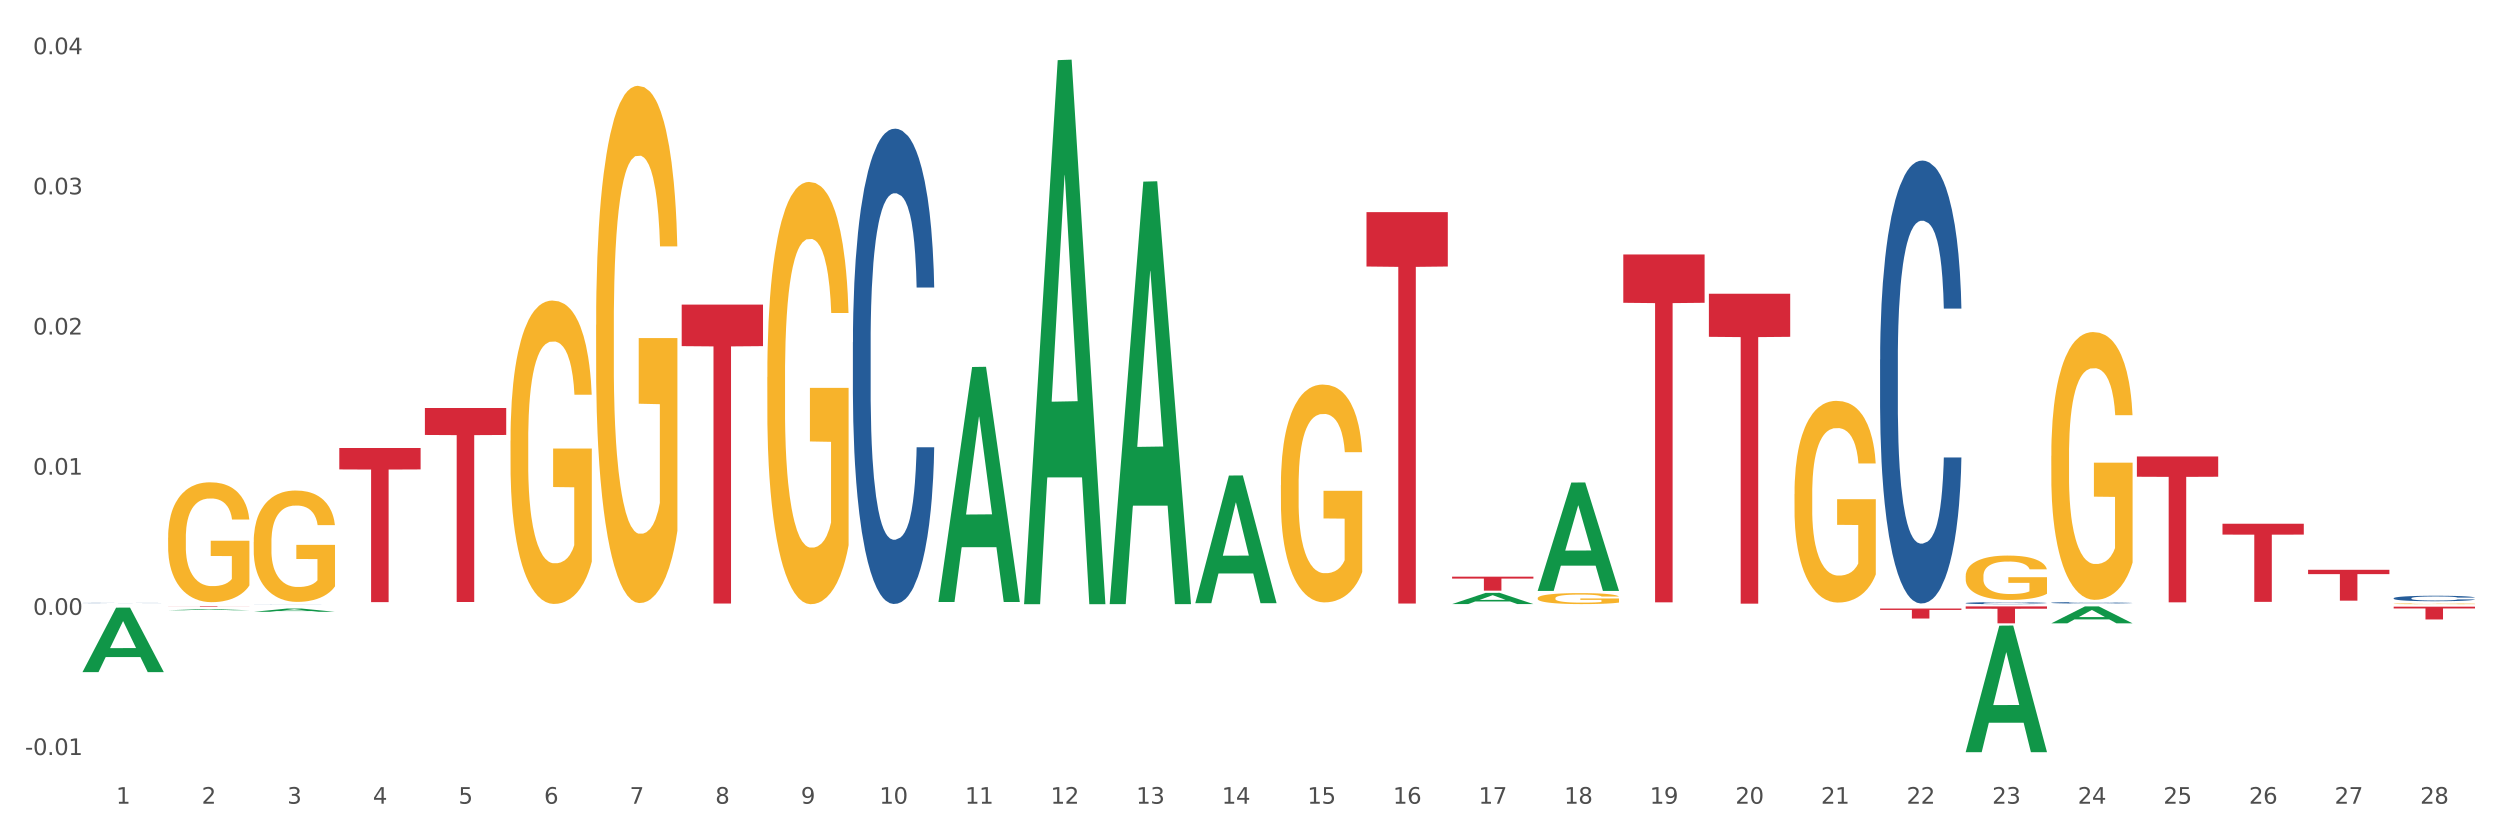 <?xml version="1.0" encoding="utf-8" standalone="no"?>
<!DOCTYPE svg PUBLIC "-//W3C//DTD SVG 1.1//EN"
  "http://www.w3.org/Graphics/SVG/1.1/DTD/svg11.dtd">
<svg xmlns:xlink="http://www.w3.org/1999/xlink" width="1080pt" height="360pt" viewBox="0 0 1080 360" xmlns="http://www.w3.org/2000/svg" version="1.1">
 <rect x="0" y="0" width="1080" height="360" fill="#333333" stroke="none"/>
 <defs>
  <style type="text/css">*{stroke-linejoin: round; stroke-linecap: butt}</style>
 </defs>
 <g id="figure_1">
  <g id="patch_1">
   <path d="M 0 360 
L 1080 360 
L 1080 0 
L 0 0 
z
" style="fill: #ffffff; stroke: #ffffff; stroke-linejoin: miter"/>
  </g>
  <g id="axes_1">
   <g id="matplotlib.axis_1">
    <g id="xtick_1">
     <g id="text_1">
      <!-- 1 -->
      <g style="fill: #4d4d4d" transform="translate(50.149 347.204) scale(0.096 -0.096)">
       <defs>
        <path id="DejaVuSans-31" d="M 794 531 
L 1825 531 
L 1825 4091 
L 703 3866 
L 703 4441 
L 1819 4666 
L 2450 4666 
L 2450 531 
L 3481 531 
L 3481 0 
L 794 0 
L 794 531 
z
" transform="scale(0.016)"/>
       </defs>
       <use xlink:href="#DejaVuSans-31"/>
      </g>
     </g>
    </g>
    <g id="xtick_2">
     <g id="text_2">
      <!-- 2 -->
      <g style="fill: #4d4d4d" transform="translate(87.128 347.204) scale(0.096 -0.096)">
       <defs>
        <path id="DejaVuSans-32" d="M 1228 531 
L 3431 531 
L 3431 0 
L 469 0 
L 469 531 
Q 828 903 1448 1529 
Q 2069 2156 2228 2338 
Q 2531 2678 2651 2914 
Q 2772 3150 2772 3378 
Q 2772 3750 2511 3984 
Q 2250 4219 1831 4219 
Q 1534 4219 1204 4116 
Q 875 4013 500 3803 
L 500 4441 
Q 881 4594 1212 4672 
Q 1544 4750 1819 4750 
Q 2544 4750 2975 4387 
Q 3406 4025 3406 3419 
Q 3406 3131 3298 2873 
Q 3191 2616 2906 2266 
Q 2828 2175 2409 1742 
Q 1991 1309 1228 531 
z
" transform="scale(0.016)"/>
       </defs>
       <use xlink:href="#DejaVuSans-32"/>
      </g>
     </g>
    </g>
    <g id="xtick_3">
     <g id="text_3">
      <!-- 3 -->
      <g style="fill: #4d4d4d" transform="translate(124.107 347.204) scale(0.096 -0.096)">
       <defs>
        <path id="DejaVuSans-33" d="M 2597 2516 
Q 3050 2419 3304 2112 
Q 3559 1806 3559 1356 
Q 3559 666 3084 287 
Q 2609 -91 1734 -91 
Q 1441 -91 1130 -33 
Q 819 25 488 141 
L 488 750 
Q 750 597 1062 519 
Q 1375 441 1716 441 
Q 2309 441 2620 675 
Q 2931 909 2931 1356 
Q 2931 1769 2642 2001 
Q 2353 2234 1838 2234 
L 1294 2234 
L 1294 2753 
L 1863 2753 
Q 2328 2753 2575 2939 
Q 2822 3125 2822 3475 
Q 2822 3834 2567 4026 
Q 2313 4219 1838 4219 
Q 1578 4219 1281 4162 
Q 984 4106 628 3988 
L 628 4550 
Q 988 4650 1302 4700 
Q 1616 4750 1894 4750 
Q 2613 4750 3031 4423 
Q 3450 4097 3450 3541 
Q 3450 3153 3228 2886 
Q 3006 2619 2597 2516 
z
" transform="scale(0.016)"/>
       </defs>
       <use xlink:href="#DejaVuSans-33"/>
      </g>
     </g>
    </g>
    <g id="xtick_4">
     <g id="text_4">
      <!-- 4 -->
      <g style="fill: #4d4d4d" transform="translate(161.086 347.204) scale(0.096 -0.096)">
       <defs>
        <path id="DejaVuSans-34" d="M 2419 4116 
L 825 1625 
L 2419 1625 
L 2419 4116 
z
M 2253 4666 
L 3047 4666 
L 3047 1625 
L 3713 1625 
L 3713 1100 
L 3047 1100 
L 3047 0 
L 2419 0 
L 2419 1100 
L 313 1100 
L 313 1709 
L 2253 4666 
z
" transform="scale(0.016)"/>
       </defs>
       <use xlink:href="#DejaVuSans-34"/>
      </g>
     </g>
    </g>
    <g id="xtick_5">
     <g id="text_5">
      <!-- 5 -->
      <g style="fill: #4d4d4d" transform="translate(198.065 347.204) scale(0.096 -0.096)">
       <defs>
        <path id="DejaVuSans-35" d="M 691 4666 
L 3169 4666 
L 3169 4134 
L 1269 4134 
L 1269 2991 
Q 1406 3038 1543 3061 
Q 1681 3084 1819 3084 
Q 2600 3084 3056 2656 
Q 3513 2228 3513 1497 
Q 3513 744 3044 326 
Q 2575 -91 1722 -91 
Q 1428 -91 1123 -41 
Q 819 9 494 109 
L 494 744 
Q 775 591 1075 516 
Q 1375 441 1709 441 
Q 2250 441 2565 725 
Q 2881 1009 2881 1497 
Q 2881 1984 2565 2268 
Q 2250 2553 1709 2553 
Q 1456 2553 1204 2497 
Q 953 2441 691 2322 
L 691 4666 
z
" transform="scale(0.016)"/>
       </defs>
       <use xlink:href="#DejaVuSans-35"/>
      </g>
     </g>
    </g>
    <g id="xtick_6">
     <g id="text_6">
      <!-- 6 -->
      <g style="fill: #4d4d4d" transform="translate(235.044 347.204) scale(0.096 -0.096)">
       <defs>
        <path id="DejaVuSans-36" d="M 2113 2584 
Q 1688 2584 1439 2293 
Q 1191 2003 1191 1497 
Q 1191 994 1439 701 
Q 1688 409 2113 409 
Q 2538 409 2786 701 
Q 3034 994 3034 1497 
Q 3034 2003 2786 2293 
Q 2538 2584 2113 2584 
z
M 3366 4563 
L 3366 3988 
Q 3128 4100 2886 4159 
Q 2644 4219 2406 4219 
Q 1781 4219 1451 3797 
Q 1122 3375 1075 2522 
Q 1259 2794 1537 2939 
Q 1816 3084 2150 3084 
Q 2853 3084 3261 2657 
Q 3669 2231 3669 1497 
Q 3669 778 3244 343 
Q 2819 -91 2113 -91 
Q 1303 -91 875 529 
Q 447 1150 447 2328 
Q 447 3434 972 4092 
Q 1497 4750 2381 4750 
Q 2619 4750 2861 4703 
Q 3103 4656 3366 4563 
z
" transform="scale(0.016)"/>
       </defs>
       <use xlink:href="#DejaVuSans-36"/>
      </g>
     </g>
    </g>
    <g id="xtick_7">
     <g id="text_7">
      <!-- 7 -->
      <g style="fill: #4d4d4d" transform="translate(272.023 347.204) scale(0.096 -0.096)">
       <defs>
        <path id="DejaVuSans-37" d="M 525 4666 
L 3525 4666 
L 3525 4397 
L 1831 0 
L 1172 0 
L 2766 4134 
L 525 4134 
L 525 4666 
z
" transform="scale(0.016)"/>
       </defs>
       <use xlink:href="#DejaVuSans-37"/>
      </g>
     </g>
    </g>
    <g id="xtick_8">
     <g id="text_8">
      <!-- 8 -->
      <g style="fill: #4d4d4d" transform="translate(309.002 347.204) scale(0.096 -0.096)">
       <defs>
        <path id="DejaVuSans-38" d="M 2034 2216 
Q 1584 2216 1326 1975 
Q 1069 1734 1069 1313 
Q 1069 891 1326 650 
Q 1584 409 2034 409 
Q 2484 409 2743 651 
Q 3003 894 3003 1313 
Q 3003 1734 2745 1975 
Q 2488 2216 2034 2216 
z
M 1403 2484 
Q 997 2584 770 2862 
Q 544 3141 544 3541 
Q 544 4100 942 4425 
Q 1341 4750 2034 4750 
Q 2731 4750 3128 4425 
Q 3525 4100 3525 3541 
Q 3525 3141 3298 2862 
Q 3072 2584 2669 2484 
Q 3125 2378 3379 2068 
Q 3634 1759 3634 1313 
Q 3634 634 3220 271 
Q 2806 -91 2034 -91 
Q 1263 -91 848 271 
Q 434 634 434 1313 
Q 434 1759 690 2068 
Q 947 2378 1403 2484 
z
M 1172 3481 
Q 1172 3119 1398 2916 
Q 1625 2713 2034 2713 
Q 2441 2713 2670 2916 
Q 2900 3119 2900 3481 
Q 2900 3844 2670 4047 
Q 2441 4250 2034 4250 
Q 1625 4250 1398 4047 
Q 1172 3844 1172 3481 
z
" transform="scale(0.016)"/>
       </defs>
       <use xlink:href="#DejaVuSans-38"/>
      </g>
     </g>
    </g>
    <g id="xtick_9">
     <g id="text_9">
      <!-- 9 -->
      <g style="fill: #4d4d4d" transform="translate(345.981 347.204) scale(0.096 -0.096)">
       <defs>
        <path id="DejaVuSans-39" d="M 703 97 
L 703 672 
Q 941 559 1184 500 
Q 1428 441 1663 441 
Q 2288 441 2617 861 
Q 2947 1281 2994 2138 
Q 2813 1869 2534 1725 
Q 2256 1581 1919 1581 
Q 1219 1581 811 2004 
Q 403 2428 403 3163 
Q 403 3881 828 4315 
Q 1253 4750 1959 4750 
Q 2769 4750 3195 4129 
Q 3622 3509 3622 2328 
Q 3622 1225 3098 567 
Q 2575 -91 1691 -91 
Q 1453 -91 1209 -44 
Q 966 3 703 97 
z
M 1959 2075 
Q 2384 2075 2632 2365 
Q 2881 2656 2881 3163 
Q 2881 3666 2632 3958 
Q 2384 4250 1959 4250 
Q 1534 4250 1286 3958 
Q 1038 3666 1038 3163 
Q 1038 2656 1286 2365 
Q 1534 2075 1959 2075 
z
" transform="scale(0.016)"/>
       </defs>
       <use xlink:href="#DejaVuSans-39"/>
      </g>
     </g>
    </g>
    <g id="xtick_10">
     <g id="text_10">
      <!-- 10 -->
      <g style="fill: #4d4d4d" transform="translate(379.906 347.204) scale(0.096 -0.096)">
       <defs>
        <path id="DejaVuSans-30" d="M 2034 4250 
Q 1547 4250 1301 3770 
Q 1056 3291 1056 2328 
Q 1056 1369 1301 889 
Q 1547 409 2034 409 
Q 2525 409 2770 889 
Q 3016 1369 3016 2328 
Q 3016 3291 2770 3770 
Q 2525 4250 2034 4250 
z
M 2034 4750 
Q 2819 4750 3233 4129 
Q 3647 3509 3647 2328 
Q 3647 1150 3233 529 
Q 2819 -91 2034 -91 
Q 1250 -91 836 529 
Q 422 1150 422 2328 
Q 422 3509 836 4129 
Q 1250 4750 2034 4750 
z
" transform="scale(0.016)"/>
       </defs>
       <use xlink:href="#DejaVuSans-31"/>
       <use xlink:href="#DejaVuSans-30" transform="translate(63.623 0)"/>
      </g>
     </g>
    </g>
    <g id="xtick_11">
     <g id="text_11">
      <!-- 11 -->
      <g style="fill: #4d4d4d" transform="translate(416.885 347.204) scale(0.096 -0.096)">
       <use xlink:href="#DejaVuSans-31"/>
       <use xlink:href="#DejaVuSans-31" transform="translate(63.623 0)"/>
      </g>
     </g>
    </g>
    <g id="xtick_12">
     <g id="text_12">
      <!-- 12 -->
      <g style="fill: #4d4d4d" transform="translate(453.864 347.204) scale(0.096 -0.096)">
       <use xlink:href="#DejaVuSans-31"/>
       <use xlink:href="#DejaVuSans-32" transform="translate(63.623 0)"/>
      </g>
     </g>
    </g>
    <g id="xtick_13">
     <g id="text_13">
      <!-- 13 -->
      <g style="fill: #4d4d4d" transform="translate(490.843 347.204) scale(0.096 -0.096)">
       <use xlink:href="#DejaVuSans-31"/>
       <use xlink:href="#DejaVuSans-33" transform="translate(63.623 0)"/>
      </g>
     </g>
    </g>
    <g id="xtick_14">
     <g id="text_14">
      <!-- 14 -->
      <g style="fill: #4d4d4d" transform="translate(527.822 347.204) scale(0.096 -0.096)">
       <use xlink:href="#DejaVuSans-31"/>
       <use xlink:href="#DejaVuSans-34" transform="translate(63.623 0)"/>
      </g>
     </g>
    </g>
    <g id="xtick_15">
     <g id="text_15">
      <!-- 15 -->
      <g style="fill: #4d4d4d" transform="translate(564.801 347.204) scale(0.096 -0.096)">
       <use xlink:href="#DejaVuSans-31"/>
       <use xlink:href="#DejaVuSans-35" transform="translate(63.623 0)"/>
      </g>
     </g>
    </g>
    <g id="xtick_16">
     <g id="text_16">
      <!-- 16 -->
      <g style="fill: #4d4d4d" transform="translate(601.78 347.204) scale(0.096 -0.096)">
       <use xlink:href="#DejaVuSans-31"/>
       <use xlink:href="#DejaVuSans-36" transform="translate(63.623 0)"/>
      </g>
     </g>
    </g>
    <g id="xtick_17">
     <g id="text_17">
      <!-- 17 -->
      <g style="fill: #4d4d4d" transform="translate(638.759 347.204) scale(0.096 -0.096)">
       <use xlink:href="#DejaVuSans-31"/>
       <use xlink:href="#DejaVuSans-37" transform="translate(63.623 0)"/>
      </g>
     </g>
    </g>
    <g id="xtick_18">
     <g id="text_18">
      <!-- 18 -->
      <g style="fill: #4d4d4d" transform="translate(675.738 347.204) scale(0.096 -0.096)">
       <use xlink:href="#DejaVuSans-31"/>
       <use xlink:href="#DejaVuSans-38" transform="translate(63.623 0)"/>
      </g>
     </g>
    </g>
    <g id="xtick_19">
     <g id="text_19">
      <!-- 19 -->
      <g style="fill: #4d4d4d" transform="translate(712.716 347.204) scale(0.096 -0.096)">
       <use xlink:href="#DejaVuSans-31"/>
       <use xlink:href="#DejaVuSans-39" transform="translate(63.623 0)"/>
      </g>
     </g>
    </g>
    <g id="xtick_20">
     <g id="text_20">
      <!-- 20 -->
      <g style="fill: #4d4d4d" transform="translate(749.695 347.204) scale(0.096 -0.096)">
       <use xlink:href="#DejaVuSans-32"/>
       <use xlink:href="#DejaVuSans-30" transform="translate(63.623 0)"/>
      </g>
     </g>
    </g>
    <g id="xtick_21">
     <g id="text_21">
      <!-- 21 -->
      <g style="fill: #4d4d4d" transform="translate(786.674 347.204) scale(0.096 -0.096)">
       <use xlink:href="#DejaVuSans-32"/>
       <use xlink:href="#DejaVuSans-31" transform="translate(63.623 0)"/>
      </g>
     </g>
    </g>
    <g id="xtick_22">
     <g id="text_22">
      <!-- 22 -->
      <g style="fill: #4d4d4d" transform="translate(823.653 347.204) scale(0.096 -0.096)">
       <use xlink:href="#DejaVuSans-32"/>
       <use xlink:href="#DejaVuSans-32" transform="translate(63.623 0)"/>
      </g>
     </g>
    </g>
    <g id="xtick_23">
     <g id="text_23">
      <!-- 23 -->
      <g style="fill: #4d4d4d" transform="translate(860.632 347.204) scale(0.096 -0.096)">
       <use xlink:href="#DejaVuSans-32"/>
       <use xlink:href="#DejaVuSans-33" transform="translate(63.623 0)"/>
      </g>
     </g>
    </g>
    <g id="xtick_24">
     <g id="text_24">
      <!-- 24 -->
      <g style="fill: #4d4d4d" transform="translate(897.611 347.204) scale(0.096 -0.096)">
       <use xlink:href="#DejaVuSans-32"/>
       <use xlink:href="#DejaVuSans-34" transform="translate(63.623 0)"/>
      </g>
     </g>
    </g>
    <g id="xtick_25">
     <g id="text_25">
      <!-- 25 -->
      <g style="fill: #4d4d4d" transform="translate(934.59 347.204) scale(0.096 -0.096)">
       <use xlink:href="#DejaVuSans-32"/>
       <use xlink:href="#DejaVuSans-35" transform="translate(63.623 0)"/>
      </g>
     </g>
    </g>
    <g id="xtick_26">
     <g id="text_26">
      <!-- 26 -->
      <g style="fill: #4d4d4d" transform="translate(971.569 347.204) scale(0.096 -0.096)">
       <use xlink:href="#DejaVuSans-32"/>
       <use xlink:href="#DejaVuSans-36" transform="translate(63.623 0)"/>
      </g>
     </g>
    </g>
    <g id="xtick_27">
     <g id="text_27">
      <!-- 27 -->
      <g style="fill: #4d4d4d" transform="translate(1008.548 347.204) scale(0.096 -0.096)">
       <use xlink:href="#DejaVuSans-32"/>
       <use xlink:href="#DejaVuSans-37" transform="translate(63.623 0)"/>
      </g>
     </g>
    </g>
    <g id="xtick_28">
     <g id="text_28">
      <!-- 28 -->
      <g style="fill: #4d4d4d" transform="translate(1045.527 347.204) scale(0.096 -0.096)">
       <use xlink:href="#DejaVuSans-32"/>
       <use xlink:href="#DejaVuSans-38" transform="translate(63.623 0)"/>
      </g>
     </g>
    </g>
    <g id="xtick_29"/>
    <g id="xtick_30"/>
    <g id="xtick_31"/>
    <g id="xtick_32"/>
    <g id="xtick_33"/>
    <g id="xtick_34"/>
    <g id="xtick_35"/>
    <g id="xtick_36"/>
    <g id="xtick_37"/>
    <g id="xtick_38"/>
    <g id="xtick_39"/>
    <g id="xtick_40"/>
    <g id="xtick_41"/>
    <g id="xtick_42"/>
    <g id="xtick_43"/>
    <g id="xtick_44"/>
    <g id="xtick_45"/>
    <g id="xtick_46"/>
    <g id="xtick_47"/>
    <g id="xtick_48"/>
    <g id="xtick_49"/>
    <g id="xtick_50"/>
    <g id="xtick_51"/>
    <g id="xtick_52"/>
    <g id="xtick_53"/>
    <g id="xtick_54"/>
    <g id="xtick_55"/>
   </g>
   <g id="matplotlib.axis_2">
    <g id="ytick_1">
     <g id="text_29">
      <!-- -0.01 -->
      <g style="fill: #4d4d4d" transform="translate(10.8 326.16) scale(0.096 -0.096)">
       <defs>
        <path id="DejaVuSans-2d" d="M 313 2009 
L 1997 2009 
L 1997 1497 
L 313 1497 
L 313 2009 
z
" transform="scale(0.016)"/>
        <path id="DejaVuSans-2e" d="M 684 794 
L 1344 794 
L 1344 0 
L 684 0 
L 684 794 
z
" transform="scale(0.016)"/>
       </defs>
       <use xlink:href="#DejaVuSans-2d"/>
       <use xlink:href="#DejaVuSans-30" transform="translate(36.084 0)"/>
       <use xlink:href="#DejaVuSans-2e" transform="translate(99.707 0)"/>
       <use xlink:href="#DejaVuSans-30" transform="translate(131.494 0)"/>
       <use xlink:href="#DejaVuSans-31" transform="translate(195.117 0)"/>
      </g>
     </g>
    </g>
    <g id="ytick_2">
     <g id="text_30">
      <!-- 0.00 -->
      <g style="fill: #4d4d4d" transform="translate(14.264 265.612) scale(0.096 -0.096)">
       <use xlink:href="#DejaVuSans-30"/>
       <use xlink:href="#DejaVuSans-2e" transform="translate(63.623 0)"/>
       <use xlink:href="#DejaVuSans-30" transform="translate(95.41 0)"/>
       <use xlink:href="#DejaVuSans-30" transform="translate(159.033 0)"/>
      </g>
     </g>
    </g>
    <g id="ytick_3">
     <g id="text_31">
      <!-- 0.01 -->
      <g style="fill: #4d4d4d" transform="translate(14.264 205.063) scale(0.096 -0.096)">
       <use xlink:href="#DejaVuSans-30"/>
       <use xlink:href="#DejaVuSans-2e" transform="translate(63.623 0)"/>
       <use xlink:href="#DejaVuSans-30" transform="translate(95.41 0)"/>
       <use xlink:href="#DejaVuSans-31" transform="translate(159.033 0)"/>
      </g>
     </g>
    </g>
    <g id="ytick_4">
     <g id="text_32">
      <!-- 0.02 -->
      <g style="fill: #4d4d4d" transform="translate(14.264 144.515) scale(0.096 -0.096)">
       <use xlink:href="#DejaVuSans-30"/>
       <use xlink:href="#DejaVuSans-2e" transform="translate(63.623 0)"/>
       <use xlink:href="#DejaVuSans-30" transform="translate(95.41 0)"/>
       <use xlink:href="#DejaVuSans-32" transform="translate(159.033 0)"/>
      </g>
     </g>
    </g>
    <g id="ytick_5">
     <g id="text_33">
      <!-- 0.03 -->
      <g style="fill: #4d4d4d" transform="translate(14.264 83.966) scale(0.096 -0.096)">
       <use xlink:href="#DejaVuSans-30"/>
       <use xlink:href="#DejaVuSans-2e" transform="translate(63.623 0)"/>
       <use xlink:href="#DejaVuSans-30" transform="translate(95.41 0)"/>
       <use xlink:href="#DejaVuSans-33" transform="translate(159.033 0)"/>
      </g>
     </g>
    </g>
    <g id="ytick_6">
     <g id="text_34">
      <!-- 0.04 -->
      <g style="fill: #4d4d4d" transform="translate(14.264 23.417) scale(0.096 -0.096)">
       <use xlink:href="#DejaVuSans-30"/>
       <use xlink:href="#DejaVuSans-2e" transform="translate(63.623 0)"/>
       <use xlink:href="#DejaVuSans-30" transform="translate(95.41 0)"/>
       <use xlink:href="#DejaVuSans-34" transform="translate(159.033 0)"/>
      </g>
     </g>
    </g>
    <g id="ytick_7"/>
    <g id="ytick_8"/>
    <g id="ytick_9"/>
    <g id="ytick_10"/>
    <g id="ytick_11"/>
   </g>
   <g id="PolyCollection_1">
    <path d="M 35.639 290.307 
L 35.675 290.281 
L 50.161 262.503 
L 56.173 262.476 
L 70.768 290.36 
L 63.815 290.36 
L 60.664 283.867 
L 45.707 283.867 
L 45.598 283.971 
L 42.556 290.36 
L 35.639 290.36 
L 35.639 290.307 
L 47.59 279.992 
L 58.781 279.966 
L 53.24 268.42 
L 53.167 268.367 
L 53.095 268.446 
L 47.554 279.966 
L 47.59 279.992 
L 35.639 290.307 
z
" clip-path="url(#p42aa964a50)" style="fill: #109648"/>
    <path d="M 109.596 260.991 
L 109.638 260.991 
L 109.638 260.989 
L 109.762 260.988 
L 110.219 260.984 
L 110.801 260.982 
L 111.797 260.979 
L 112.337 260.977 
L 113.043 260.976 
L 114.496 260.974 
L 116.157 260.972 
L 117.32 260.971 
L 118.192 260.97 
L 120.144 260.969 
L 121.265 260.968 
L 122.428 260.968 
L 123.424 260.968 
L 125.085 260.967 
L 126.414 260.967 
L 127.95 260.967 
L 129.238 260.967 
L 130.94 260.967 
L 133.432 260.968 
L 134.387 260.968 
L 135.674 260.969 
L 137.003 260.97 
L 138.082 260.97 
L 139.328 260.972 
L 140.615 260.973 
L 141.861 260.975 
L 142.733 260.977 
L 143.439 260.978 
L 144.062 260.98 
L 144.519 260.983 
L 144.726 260.985 
L 137.127 260.985 
L 136.92 260.983 
L 136.504 260.981 
L 136.089 260.98 
L 135.632 260.979 
L 134.927 260.978 
L 134.304 260.977 
L 133.266 260.976 
L 132.31 260.975 
L 131.521 260.975 
L 130.566 260.975 
L 128.532 260.974 
L 127.078 260.974 
L 126.165 260.974 
L 125.044 260.975 
L 124.089 260.975 
L 122.967 260.976 
L 122.095 260.976 
L 121.223 260.977 
L 120.725 260.978 
L 119.978 260.979 
L 119.479 260.98 
L 118.815 260.981 
L 118.441 260.982 
L 117.777 260.985 
L 117.486 260.987 
L 117.362 260.988 
L 117.278 260.99 
L 117.278 260.997 
L 117.528 261.001 
L 117.735 261.002 
L 118.067 261.004 
L 118.69 261.006 
L 119.604 261.008 
L 120.559 261.009 
L 121.348 261.01 
L 122.095 261.011 
L 122.843 261.011 
L 123.756 261.012 
L 124.504 261.012 
L 125.625 261.012 
L 126.954 261.013 
L 127.992 261.013 
L 130.11 261.012 
L 131.065 261.012 
L 131.978 261.012 
L 132.975 261.011 
L 133.764 261.011 
L 134.221 261.01 
L 134.968 261.009 
L 135.549 261.008 
L 136.048 261.007 
L 136.38 261.006 
L 136.754 261.005 
L 137.044 261.003 
L 137.127 261.002 
L 144.726 261.002 
L 144.56 261.004 
L 144.27 261.006 
L 143.688 261.008 
L 143.231 261.009 
L 142.526 261.011 
L 141.778 261.012 
L 140.74 261.014 
L 139.785 261.015 
L 138.788 261.016 
L 137.709 261.017 
L 135.757 261.018 
L 135.051 261.018 
L 133.556 261.019 
L 132.394 261.019 
L 130.691 261.019 
L 128.947 261.02 
L 127.12 261.02 
L 125.5 261.02 
L 123.715 261.019 
L 122.594 261.019 
L 121.348 261.019 
L 119.895 261.018 
L 118.524 261.017 
L 117.237 261.016 
L 116.033 261.015 
L 114.912 261.014 
L 113.458 261.012 
L 112.379 261.01 
L 111.59 261.008 
L 111.05 261.006 
L 110.51 261.004 
L 110.219 261.003 
L 109.762 261 
L 109.596 260.996 
L 109.596 260.991 
z
" clip-path="url(#p42aa964a50)" style="fill: #255c99"/>
    <path d="M 183.554 261.015 
L 183.596 261.015 
L 183.596 261.015 
L 183.72 261.015 
L 184.177 261.014 
L 184.758 261.014 
L 185.755 261.013 
L 186.295 261.013 
L 187.001 261.013 
L 188.454 261.013 
L 190.115 261.012 
L 191.278 261.012 
L 192.15 261.012 
L 194.102 261.012 
L 195.223 261.012 
L 196.385 261.012 
L 197.382 261.012 
L 199.043 261.012 
L 200.372 261.012 
L 201.908 261.012 
L 203.196 261.012 
L 204.898 261.012 
L 207.39 261.012 
L 208.345 261.012 
L 209.632 261.012 
L 210.961 261.012 
L 212.04 261.012 
L 213.286 261.012 
L 214.573 261.012 
L 215.819 261.013 
L 216.691 261.013 
L 217.397 261.013 
L 218.02 261.014 
L 218.477 261.014 
L 218.684 261.014 
L 211.085 261.014 
L 210.878 261.014 
L 210.462 261.014 
L 210.047 261.013 
L 209.59 261.013 
L 208.884 261.013 
L 208.262 261.013 
L 207.223 261.013 
L 206.268 261.013 
L 205.479 261.013 
L 204.524 261.013 
L 202.49 261.013 
L 201.036 261.013 
L 200.123 261.013 
L 199.002 261.013 
L 198.046 261.013 
L 196.925 261.013 
L 196.053 261.013 
L 195.181 261.013 
L 194.683 261.013 
L 193.935 261.013 
L 193.437 261.013 
L 192.773 261.014 
L 192.399 261.014 
L 191.735 261.014 
L 191.444 261.015 
L 191.319 261.015 
L 191.236 261.015 
L 191.236 261.016 
L 191.486 261.017 
L 191.693 261.017 
L 192.025 261.017 
L 192.648 261.018 
L 193.562 261.018 
L 194.517 261.018 
L 195.306 261.018 
L 196.053 261.018 
L 196.801 261.018 
L 197.714 261.019 
L 198.462 261.019 
L 199.583 261.019 
L 200.912 261.019 
L 201.95 261.019 
L 204.068 261.019 
L 205.023 261.019 
L 205.936 261.018 
L 206.933 261.018 
L 207.722 261.018 
L 208.178 261.018 
L 208.926 261.018 
L 209.507 261.018 
L 210.006 261.018 
L 210.338 261.018 
L 210.712 261.017 
L 211.002 261.017 
L 211.085 261.017 
L 218.684 261.017 
L 218.518 261.017 
L 218.228 261.018 
L 217.646 261.018 
L 217.189 261.018 
L 216.483 261.018 
L 215.736 261.019 
L 214.698 261.019 
L 213.743 261.019 
L 212.746 261.019 
L 211.667 261.019 
L 209.715 261.019 
L 209.009 261.019 
L 207.514 261.02 
L 206.351 261.02 
L 204.649 261.02 
L 202.905 261.02 
L 201.078 261.02 
L 199.458 261.02 
L 197.673 261.02 
L 196.552 261.02 
L 195.306 261.02 
L 193.852 261.019 
L 192.482 261.019 
L 191.195 261.019 
L 189.991 261.019 
L 188.869 261.019 
L 187.416 261.018 
L 186.336 261.018 
L 185.547 261.018 
L 185.008 261.018 
L 184.468 261.017 
L 184.177 261.017 
L 183.72 261.017 
L 183.554 261.016 
L 183.554 261.015 
z
" clip-path="url(#p42aa964a50)" style="fill: #255c99"/>
    <path d="M 368.449 147.845 
L 368.491 147.657 
L 368.491 142.406 
L 368.615 135.28 
L 369.072 122.153 
L 369.653 112.214 
L 370.65 100.587 
L 371.19 95.711 
L 371.896 90.273 
L 373.349 81.459 
L 375.01 73.958 
L 376.173 69.832 
L 377.045 67.207 
L 378.996 62.518 
L 380.117 60.455 
L 381.28 58.768 
L 382.277 57.642 
L 383.938 56.33 
L 385.267 55.767 
L 386.803 55.58 
L 388.09 55.767 
L 389.793 56.517 
L 392.284 58.768 
L 393.239 60.08 
L 394.527 62.331 
L 395.855 65.331 
L 396.935 68.332 
L 398.181 72.645 
L 399.468 78.271 
L 400.714 85.397 
L 401.586 91.961 
L 402.292 98.899 
L 402.915 107.338 
L 403.371 116.527 
L 403.579 124.216 
L 395.98 124.216 
L 395.772 117.277 
L 395.357 109.776 
L 394.942 104.713 
L 394.485 100.587 
L 393.779 95.899 
L 393.156 92.898 
L 392.118 89.335 
L 391.163 87.085 
L 390.374 85.772 
L 389.419 84.647 
L 387.384 83.522 
L 385.931 83.522 
L 385.017 83.897 
L 383.896 84.834 
L 382.941 86.147 
L 381.82 88.397 
L 380.948 90.835 
L 380.076 94.023 
L 379.578 96.274 
L 378.83 100.399 
L 378.332 103.775 
L 377.668 109.588 
L 377.294 113.714 
L 376.629 124.403 
L 376.339 132.28 
L 376.214 137.718 
L 376.131 143.719 
L 376.131 172.974 
L 376.38 186.101 
L 376.588 191.727 
L 376.92 198.103 
L 377.543 206.354 
L 378.456 214.418 
L 379.412 220.232 
L 380.201 223.795 
L 380.948 226.42 
L 381.695 228.483 
L 382.609 230.358 
L 383.356 231.483 
L 384.478 232.609 
L 385.806 233.171 
L 386.844 233.171 
L 388.962 232.233 
L 389.917 231.296 
L 390.831 229.983 
L 391.827 227.92 
L 392.616 225.67 
L 393.073 223.982 
L 393.821 220.419 
L 394.402 216.668 
L 394.9 212.355 
L 395.233 208.605 
L 395.606 202.979 
L 395.897 196.603 
L 395.98 193.227 
L 403.579 193.227 
L 403.413 199.978 
L 403.122 206.542 
L 402.541 215.356 
L 402.084 220.419 
L 401.378 226.608 
L 400.631 231.858 
L 399.593 237.672 
L 398.638 241.985 
L 397.641 245.736 
L 396.561 249.111 
L 394.61 253.799 
L 393.904 255.112 
L 392.409 257.363 
L 391.246 258.675 
L 389.544 259.988 
L 387.8 260.738 
L 385.972 260.926 
L 384.353 260.551 
L 382.567 259.425 
L 381.446 258.3 
L 380.201 256.612 
L 378.747 253.987 
L 377.377 250.799 
L 376.09 247.048 
L 374.885 242.735 
L 373.764 237.859 
L 372.311 229.796 
L 371.231 221.919 
L 370.442 214.606 
L 369.902 208.417 
L 369.363 200.541 
L 369.072 195.102 
L 368.615 181.975 
L 368.449 169.786 
L 368.449 147.845 
z
" clip-path="url(#p42aa964a50)" style="fill: #255c99"/>
    <path d="M 812.196 155.336 
L 812.238 155.161 
L 812.238 150.268 
L 812.362 143.627 
L 812.819 131.395 
L 813.401 122.132 
L 814.397 111.298 
L 814.937 106.754 
L 815.643 101.686 
L 817.096 93.472 
L 818.757 86.482 
L 819.92 82.638 
L 820.792 80.191 
L 822.744 75.822 
L 823.865 73.9 
L 825.028 72.327 
L 826.024 71.278 
L 827.685 70.055 
L 829.014 69.531 
L 830.55 69.356 
L 831.838 69.531 
L 833.54 70.23 
L 836.032 72.327 
L 836.987 73.55 
L 838.274 75.647 
L 839.603 78.443 
L 840.682 81.24 
L 841.928 85.259 
L 843.215 90.502 
L 844.461 97.142 
L 845.333 103.259 
L 846.039 109.725 
L 846.662 117.589 
L 847.119 126.152 
L 847.326 133.317 
L 839.727 133.317 
L 839.52 126.851 
L 839.104 119.861 
L 838.689 115.142 
L 838.232 111.298 
L 837.526 106.929 
L 836.904 104.133 
L 835.865 100.812 
L 834.91 98.715 
L 834.121 97.492 
L 833.166 96.443 
L 831.132 95.395 
L 829.678 95.395 
L 828.765 95.744 
L 827.644 96.618 
L 826.688 97.841 
L 825.567 99.938 
L 824.695 102.21 
L 823.823 105.181 
L 823.325 107.278 
L 822.578 111.123 
L 822.079 114.268 
L 821.415 119.686 
L 821.041 123.531 
L 820.377 133.492 
L 820.086 140.831 
L 819.961 145.899 
L 819.878 151.491 
L 819.878 178.753 
L 820.128 190.986 
L 820.335 196.229 
L 820.667 202.171 
L 821.29 209.86 
L 822.204 217.374 
L 823.159 222.792 
L 823.948 226.112 
L 824.695 228.559 
L 825.443 230.481 
L 826.356 232.229 
L 827.104 233.277 
L 828.225 234.326 
L 829.554 234.85 
L 830.592 234.85 
L 832.71 233.976 
L 833.665 233.102 
L 834.578 231.879 
L 835.575 229.957 
L 836.364 227.86 
L 836.821 226.287 
L 837.568 222.967 
L 838.149 219.472 
L 838.648 215.452 
L 838.98 211.957 
L 839.354 206.714 
L 839.644 200.773 
L 839.727 197.627 
L 847.326 197.627 
L 847.16 203.918 
L 846.87 210.035 
L 846.288 218.248 
L 845.831 222.967 
L 845.126 228.734 
L 844.378 233.627 
L 843.34 239.044 
L 842.385 243.064 
L 841.388 246.559 
L 840.309 249.704 
L 838.357 254.073 
L 837.651 255.296 
L 836.156 257.394 
L 834.993 258.617 
L 833.291 259.84 
L 831.547 260.539 
L 829.72 260.714 
L 828.1 260.364 
L 826.315 259.316 
L 825.194 258.267 
L 823.948 256.695 
L 822.494 254.248 
L 821.124 251.277 
L 819.837 247.782 
L 818.633 243.763 
L 817.512 239.219 
L 816.058 231.704 
L 814.978 224.365 
L 814.19 217.549 
L 813.65 211.782 
L 813.11 204.443 
L 812.819 199.375 
L 812.362 187.142 
L 812.196 175.783 
L 812.196 155.336 
z
" clip-path="url(#p42aa964a50)" style="fill: #255c99"/>
    <path d="M 849.175 260.526 
L 849.217 260.525 
L 849.217 260.502 
L 849.341 260.471 
L 849.798 260.414 
L 850.38 260.371 
L 851.376 260.32 
L 851.916 260.299 
L 852.622 260.275 
L 854.075 260.236 
L 855.736 260.204 
L 856.899 260.186 
L 857.771 260.174 
L 859.723 260.154 
L 860.844 260.145 
L 862.006 260.137 
L 863.003 260.132 
L 864.664 260.127 
L 865.993 260.124 
L 867.529 260.123 
L 868.817 260.124 
L 870.519 260.128 
L 873.011 260.137 
L 873.966 260.143 
L 875.253 260.153 
L 876.582 260.166 
L 877.661 260.179 
L 878.907 260.198 
L 880.194 260.222 
L 881.44 260.254 
L 882.312 260.282 
L 883.018 260.313 
L 883.641 260.349 
L 884.098 260.389 
L 884.305 260.423 
L 876.706 260.423 
L 876.499 260.393 
L 876.083 260.36 
L 875.668 260.338 
L 875.211 260.32 
L 874.505 260.299 
L 873.883 260.286 
L 872.844 260.271 
L 871.889 260.261 
L 871.1 260.255 
L 870.145 260.25 
L 868.111 260.245 
L 866.657 260.245 
L 865.744 260.247 
L 864.623 260.251 
L 863.667 260.257 
L 862.546 260.267 
L 861.674 260.277 
L 860.802 260.291 
L 860.304 260.301 
L 859.556 260.319 
L 859.058 260.334 
L 858.394 260.359 
L 858.02 260.377 
L 857.356 260.424 
L 857.065 260.458 
L 856.94 260.482 
L 856.857 260.508 
L 856.857 260.636 
L 857.107 260.693 
L 857.314 260.718 
L 857.646 260.746 
L 858.269 260.782 
L 859.183 260.817 
L 860.138 260.842 
L 860.927 260.858 
L 861.674 260.869 
L 862.422 260.878 
L 863.335 260.886 
L 864.083 260.891 
L 865.204 260.896 
L 866.533 260.899 
L 867.571 260.899 
L 869.689 260.894 
L 870.644 260.89 
L 871.557 260.885 
L 872.554 260.876 
L 873.343 260.866 
L 873.799 260.858 
L 874.547 260.843 
L 875.128 260.827 
L 875.627 260.808 
L 875.959 260.791 
L 876.333 260.767 
L 876.623 260.739 
L 876.706 260.724 
L 884.305 260.724 
L 884.139 260.754 
L 883.849 260.782 
L 883.267 260.821 
L 882.81 260.843 
L 882.104 260.87 
L 881.357 260.893 
L 880.319 260.918 
L 879.364 260.937 
L 878.367 260.953 
L 877.288 260.968 
L 875.336 260.989 
L 874.63 260.994 
L 873.135 261.004 
L 871.972 261.01 
L 870.27 261.016 
L 868.526 261.019 
L 866.699 261.02 
L 865.079 261.018 
L 863.294 261.013 
L 862.173 261.008 
L 860.927 261.001 
L 859.473 260.989 
L 858.103 260.976 
L 856.816 260.959 
L 855.612 260.94 
L 854.49 260.919 
L 853.037 260.884 
L 851.957 260.849 
L 851.168 260.818 
L 850.629 260.791 
L 850.089 260.756 
L 849.798 260.732 
L 849.341 260.675 
L 849.175 260.622 
L 849.175 260.526 
z
" clip-path="url(#p42aa964a50)" style="fill: #255c99"/>
    <path d="M 886.154 260.382 
L 886.196 260.381 
L 886.196 260.365 
L 886.32 260.343 
L 886.777 260.302 
L 887.358 260.27 
L 888.355 260.234 
L 888.895 260.219 
L 889.601 260.202 
L 891.054 260.174 
L 892.715 260.151 
L 893.878 260.138 
L 894.75 260.13 
L 896.702 260.115 
L 897.823 260.109 
L 898.985 260.103 
L 899.982 260.1 
L 901.643 260.096 
L 902.972 260.094 
L 904.508 260.093 
L 905.795 260.094 
L 907.498 260.096 
L 909.989 260.103 
L 910.945 260.107 
L 912.232 260.114 
L 913.561 260.124 
L 914.64 260.133 
L 915.886 260.147 
L 917.173 260.164 
L 918.419 260.187 
L 919.291 260.207 
L 919.997 260.229 
L 920.62 260.255 
L 921.077 260.284 
L 921.284 260.308 
L 913.685 260.308 
L 913.478 260.286 
L 913.062 260.263 
L 912.647 260.247 
L 912.19 260.234 
L 911.484 260.219 
L 910.861 260.21 
L 909.823 260.199 
L 908.868 260.192 
L 908.079 260.188 
L 907.124 260.184 
L 905.09 260.181 
L 903.636 260.181 
L 902.723 260.182 
L 901.601 260.185 
L 900.646 260.189 
L 899.525 260.196 
L 898.653 260.204 
L 897.781 260.214 
L 897.283 260.221 
L 896.535 260.233 
L 896.037 260.244 
L 895.373 260.262 
L 894.999 260.275 
L 894.335 260.309 
L 894.044 260.333 
L 893.919 260.35 
L 893.836 260.369 
L 893.836 260.461 
L 894.085 260.502 
L 894.293 260.519 
L 894.625 260.539 
L 895.248 260.565 
L 896.162 260.59 
L 897.117 260.608 
L 897.906 260.62 
L 898.653 260.628 
L 899.401 260.634 
L 900.314 260.64 
L 901.062 260.644 
L 902.183 260.647 
L 903.512 260.649 
L 904.55 260.649 
L 906.667 260.646 
L 907.623 260.643 
L 908.536 260.639 
L 909.533 260.632 
L 910.322 260.625 
L 910.778 260.62 
L 911.526 260.609 
L 912.107 260.597 
L 912.606 260.584 
L 912.938 260.572 
L 913.311 260.554 
L 913.602 260.534 
L 913.685 260.524 
L 921.284 260.524 
L 921.118 260.545 
L 920.827 260.566 
L 920.246 260.593 
L 919.789 260.609 
L 919.083 260.628 
L 918.336 260.645 
L 917.298 260.663 
L 916.343 260.676 
L 915.346 260.688 
L 914.267 260.699 
L 912.315 260.713 
L 911.609 260.718 
L 910.114 260.725 
L 908.951 260.729 
L 907.249 260.733 
L 905.505 260.735 
L 903.678 260.736 
L 902.058 260.735 
L 900.273 260.731 
L 899.151 260.728 
L 897.906 260.722 
L 896.452 260.714 
L 895.082 260.704 
L 893.795 260.692 
L 892.591 260.679 
L 891.469 260.664 
L 890.016 260.638 
L 888.936 260.614 
L 888.147 260.591 
L 887.608 260.571 
L 887.068 260.547 
L 886.777 260.53 
L 886.32 260.489 
L 886.154 260.451 
L 886.154 260.382 
z
" clip-path="url(#p42aa964a50)" style="fill: #255c99"/>
    <path d="M 1034.07 258.428 
L 1034.112 258.426 
L 1034.112 258.365 
L 1034.236 258.283 
L 1034.693 258.131 
L 1035.274 258.015 
L 1036.271 257.881 
L 1036.811 257.824 
L 1037.517 257.761 
L 1038.97 257.659 
L 1040.631 257.572 
L 1041.794 257.525 
L 1042.666 257.494 
L 1044.617 257.44 
L 1045.738 257.416 
L 1046.901 257.397 
L 1047.898 257.383 
L 1049.559 257.368 
L 1050.888 257.362 
L 1052.424 257.36 
L 1053.711 257.362 
L 1055.414 257.37 
L 1057.905 257.397 
L 1058.86 257.412 
L 1060.148 257.438 
L 1061.476 257.473 
L 1062.556 257.507 
L 1063.802 257.557 
L 1065.089 257.622 
L 1066.335 257.705 
L 1067.207 257.781 
L 1067.913 257.861 
L 1068.536 257.959 
L 1068.992 258.065 
L 1069.2 258.154 
L 1061.601 258.154 
L 1061.393 258.074 
L 1060.978 257.987 
L 1060.563 257.929 
L 1060.106 257.881 
L 1059.4 257.826 
L 1058.777 257.792 
L 1057.739 257.75 
L 1056.784 257.724 
L 1055.995 257.709 
L 1055.04 257.696 
L 1053.005 257.683 
L 1051.552 257.683 
L 1050.638 257.688 
L 1049.517 257.698 
L 1048.562 257.714 
L 1047.441 257.74 
L 1046.569 257.768 
L 1045.697 257.805 
L 1045.199 257.831 
L 1044.451 257.879 
L 1043.953 257.918 
L 1043.289 257.985 
L 1042.915 258.033 
L 1042.25 258.157 
L 1041.96 258.248 
L 1041.835 258.311 
L 1041.752 258.38 
L 1041.752 258.719 
L 1042.001 258.871 
L 1042.209 258.936 
L 1042.541 259.01 
L 1043.164 259.106 
L 1044.077 259.199 
L 1045.033 259.266 
L 1045.822 259.307 
L 1046.569 259.338 
L 1047.316 259.362 
L 1048.23 259.383 
L 1048.977 259.397 
L 1050.099 259.41 
L 1051.427 259.416 
L 1052.465 259.416 
L 1054.583 259.405 
L 1055.538 259.394 
L 1056.452 259.379 
L 1057.448 259.355 
L 1058.237 259.329 
L 1058.694 259.31 
L 1059.442 259.268 
L 1060.023 259.225 
L 1060.521 259.175 
L 1060.854 259.132 
L 1061.227 259.066 
L 1061.518 258.993 
L 1061.601 258.954 
L 1069.2 258.954 
L 1069.034 259.032 
L 1068.743 259.108 
L 1068.162 259.21 
L 1067.705 259.268 
L 1066.999 259.34 
L 1066.252 259.401 
L 1065.214 259.468 
L 1064.259 259.518 
L 1063.262 259.562 
L 1062.182 259.601 
L 1060.231 259.655 
L 1059.525 259.67 
L 1058.03 259.696 
L 1056.867 259.711 
L 1055.165 259.727 
L 1053.421 259.735 
L 1051.593 259.737 
L 1049.974 259.733 
L 1048.188 259.72 
L 1047.067 259.707 
L 1045.822 259.688 
L 1044.368 259.657 
L 1042.998 259.62 
L 1041.711 259.577 
L 1040.506 259.527 
L 1039.385 259.47 
L 1037.932 259.377 
L 1036.852 259.286 
L 1036.063 259.201 
L 1035.523 259.129 
L 1034.984 259.038 
L 1034.693 258.975 
L 1034.236 258.823 
L 1034.07 258.682 
L 1034.07 258.428 
z
" clip-path="url(#p42aa964a50)" style="fill: #255c99"/>
    <path d="M 1034.07 262.076 
L 1069.2 262.076 
L 1069.2 262.846 
L 1055.381 262.852 
L 1055.381 267.622 
L 1047.806 267.622 
L 1047.806 262.852 
L 1034.07 262.846 
L 1034.07 262.081 
L 1034.07 262.076 
z
" clip-path="url(#p42aa964a50)" style="fill: #d62839"/>
    <path d="M 997.091 246.167 
L 1032.221 246.167 
L 1032.221 248.018 
L 1018.402 248.03 
L 1018.402 259.485 
L 1010.827 259.485 
L 1010.827 248.03 
L 997.091 248.018 
L 997.091 246.179 
L 997.091 246.167 
z
" clip-path="url(#p42aa964a50)" style="fill: #d62839"/>
    <path d="M 960.112 226.26 
L 995.242 226.26 
L 995.242 230.951 
L 981.423 230.983 
L 981.423 260.013 
L 973.848 260.013 
L 973.848 230.983 
L 960.112 230.951 
L 960.112 226.292 
L 960.112 226.26 
z
" clip-path="url(#p42aa964a50)" style="fill: #d62839"/>
    <path d="M 923.133 197.199 
L 958.263 197.199 
L 958.263 205.955 
L 944.444 206.015 
L 944.444 260.211 
L 936.869 260.211 
L 936.869 206.015 
L 923.133 205.955 
L 923.133 197.258 
L 923.133 197.199 
z
" clip-path="url(#p42aa964a50)" style="fill: #d62839"/>
    <path d="M 849.175 261.965 
L 884.305 261.965 
L 884.305 262.982 
L 870.486 262.989 
L 870.486 269.285 
L 862.911 269.285 
L 862.911 262.989 
L 849.175 262.982 
L 849.175 261.971 
L 849.175 261.965 
z
" clip-path="url(#p42aa964a50)" style="fill: #d62839"/>
    <path d="M 812.196 262.879 
L 847.326 262.879 
L 847.326 263.481 
L 833.507 263.486 
L 833.507 267.214 
L 825.932 267.214 
L 825.932 263.486 
L 812.196 263.481 
L 812.196 262.883 
L 812.196 262.879 
z
" clip-path="url(#p42aa964a50)" style="fill: #d62839"/>
    <path d="M 738.238 126.901 
L 773.368 126.901 
L 773.368 145.506 
L 759.55 145.632 
L 759.55 260.783 
L 751.974 260.783 
L 751.974 145.632 
L 738.238 145.506 
L 738.238 127.027 
L 738.238 126.901 
z
" clip-path="url(#p42aa964a50)" style="fill: #d62839"/>
    <path d="M 701.26 109.919 
L 736.389 109.919 
L 736.389 130.805 
L 722.571 130.946 
L 722.571 260.216 
L 714.995 260.216 
L 714.995 130.946 
L 701.26 130.805 
L 701.26 110.06 
L 701.26 109.919 
z
" clip-path="url(#p42aa964a50)" style="fill: #d62839"/>
    <path d="M 627.302 249.125 
L 662.432 249.125 
L 662.432 249.963 
L 648.613 249.969 
L 648.613 255.16 
L 641.037 255.16 
L 641.037 249.969 
L 627.302 249.963 
L 627.302 249.13 
L 627.302 249.125 
z
" clip-path="url(#p42aa964a50)" style="fill: #d62839"/>
    <path d="M 590.323 91.637 
L 625.453 91.637 
L 625.453 115.133 
L 611.634 115.292 
L 611.634 260.712 
L 604.058 260.712 
L 604.058 115.292 
L 590.323 115.133 
L 590.323 91.796 
L 590.323 91.637 
z
" clip-path="url(#p42aa964a50)" style="fill: #d62839"/>
    <path d="M 220.533 190.402 
L 220.575 190.282 
L 220.575 185.973 
L 220.658 182.262 
L 221.072 173.284 
L 221.695 165.862 
L 222.151 161.912 
L 222.607 158.68 
L 223.146 155.448 
L 223.81 152.096 
L 225.013 147.188 
L 225.759 144.674 
L 226.672 142.041 
L 228.331 138.21 
L 229.533 136.056 
L 230.778 134.26 
L 232.81 132.105 
L 234.137 131.148 
L 235.547 130.429 
L 237.248 129.951 
L 238.534 129.831 
L 241.354 130.19 
L 243.76 131.267 
L 244.921 132.105 
L 246.414 133.542 
L 247.202 134.499 
L 248.488 136.415 
L 249.815 138.928 
L 250.728 141.083 
L 252.096 145.153 
L 253.133 149.223 
L 254.087 154.251 
L 254.585 157.722 
L 254.958 160.954 
L 255.29 164.665 
L 255.622 170.531 
L 248.156 170.531 
L 247.866 166.341 
L 247.41 162.391 
L 246.746 158.56 
L 246.165 156.166 
L 245.17 153.173 
L 244.257 151.258 
L 243.303 149.822 
L 242.142 148.625 
L 241.23 148.026 
L 239.944 147.547 
L 237.414 147.667 
L 235.713 148.625 
L 234.552 149.822 
L 233.805 150.899 
L 233.142 152.096 
L 232.395 153.772 
L 231.524 156.286 
L 230.902 158.56 
L 230.28 161.433 
L 229.782 164.306 
L 229.326 167.658 
L 228.953 171.249 
L 228.662 174.96 
L 228.414 179.509 
L 228.206 187.05 
L 228.206 203.45 
L 228.289 207.161 
L 228.497 212.069 
L 228.745 215.779 
L 229.16 220.209 
L 229.533 223.201 
L 230.239 227.511 
L 231.027 231.102 
L 231.649 233.376 
L 232.271 235.292 
L 233.349 237.925 
L 234.552 240.08 
L 235.589 241.396 
L 236.999 242.594 
L 237.953 243.072 
L 238.783 243.312 
L 240.815 243.312 
L 242.267 242.953 
L 243.884 242.115 
L 245.128 241.037 
L 246.165 239.721 
L 247.327 237.566 
L 248.073 235.531 
L 248.073 210.512 
L 238.948 210.393 
L 238.948 193.754 
L 255.663 193.754 
L 255.663 242.594 
L 254.958 245.107 
L 254.17 247.382 
L 253.341 249.417 
L 252.096 251.931 
L 250.603 254.325 
L 249.276 256.001 
L 247.866 257.437 
L 246.207 258.754 
L 244.05 259.951 
L 242.723 260.43 
L 241.064 260.789 
L 239.114 260.909 
L 237.414 260.669 
L 235.755 260.071 
L 234.013 258.993 
L 232.312 257.437 
L 231.027 255.881 
L 229.741 253.966 
L 228.372 251.452 
L 227.294 249.058 
L 226.464 246.903 
L 225.552 244.15 
L 224.556 240.559 
L 223.81 237.327 
L 223.146 233.975 
L 222.441 229.665 
L 221.943 225.954 
L 221.446 221.286 
L 221.155 217.814 
L 220.824 212.428 
L 220.575 204.886 
L 220.533 190.402 
z
" clip-path="url(#p42aa964a50)" style="fill: #f7b32b"/>
    <path d="M 257.512 140.326 
L 257.554 140.121 
L 257.554 132.775 
L 257.637 126.448 
L 258.051 111.143 
L 258.673 98.49 
L 259.13 91.755 
L 259.586 86.245 
L 260.125 80.735 
L 260.789 75.021 
L 261.992 66.654 
L 262.738 62.368 
L 263.651 57.878 
L 265.31 51.348 
L 266.512 47.675 
L 267.757 44.613 
L 269.789 40.94 
L 271.116 39.307 
L 272.526 38.083 
L 274.227 37.267 
L 275.513 37.063 
L 278.333 37.675 
L 280.739 39.512 
L 281.9 40.94 
L 283.393 43.389 
L 284.181 45.022 
L 285.467 48.287 
L 286.794 52.572 
L 287.707 56.246 
L 289.075 63.184 
L 290.112 70.123 
L 291.066 78.694 
L 291.564 84.613 
L 291.937 90.123 
L 292.269 96.449 
L 292.601 106.449 
L 285.135 106.449 
L 284.845 99.306 
L 284.388 92.572 
L 283.725 86.041 
L 283.144 81.96 
L 282.149 76.858 
L 281.236 73.592 
L 280.282 71.143 
L 279.121 69.103 
L 278.209 68.082 
L 276.923 67.266 
L 274.393 67.47 
L 272.692 69.103 
L 271.531 71.143 
L 270.784 72.98 
L 270.121 75.021 
L 269.374 77.878 
L 268.503 82.164 
L 267.881 86.041 
L 267.259 90.939 
L 266.761 95.837 
L 266.305 101.551 
L 265.932 107.673 
L 265.641 114 
L 265.393 121.755 
L 265.185 134.611 
L 265.185 162.57 
L 265.268 168.896 
L 265.476 177.263 
L 265.724 183.59 
L 266.139 191.141 
L 266.512 196.243 
L 267.218 203.589 
L 268.006 209.712 
L 268.628 213.589 
L 269.25 216.854 
L 270.328 221.344 
L 271.531 225.017 
L 272.568 227.262 
L 273.978 229.303 
L 274.932 230.119 
L 275.762 230.528 
L 277.794 230.528 
L 279.245 229.915 
L 280.863 228.487 
L 282.107 226.65 
L 283.144 224.405 
L 284.306 220.732 
L 285.052 217.263 
L 285.052 174.61 
L 275.927 174.406 
L 275.927 146.04 
L 292.642 146.04 
L 292.642 229.303 
L 291.937 233.589 
L 291.149 237.466 
L 290.32 240.935 
L 289.075 245.221 
L 287.582 249.303 
L 286.255 252.16 
L 284.845 254.609 
L 283.186 256.853 
L 281.029 258.894 
L 279.702 259.711 
L 278.043 260.323 
L 276.093 260.527 
L 274.393 260.119 
L 272.734 259.098 
L 270.992 257.262 
L 269.291 254.609 
L 268.006 251.956 
L 266.72 248.69 
L 265.351 244.405 
L 264.273 240.323 
L 263.443 236.65 
L 262.531 231.956 
L 261.535 225.834 
L 260.789 220.324 
L 260.125 214.61 
L 259.42 207.263 
L 258.922 200.936 
L 258.425 192.977 
L 258.134 187.059 
L 257.802 177.876 
L 257.554 165.019 
L 257.512 140.326 
z
" clip-path="url(#p42aa964a50)" style="fill: #f7b32b"/>
    <path d="M 331.47 162.885 
L 331.512 162.718 
L 331.512 156.72 
L 331.594 151.555 
L 332.009 139.059 
L 332.631 128.729 
L 333.088 123.231 
L 333.544 118.732 
L 334.083 114.234 
L 334.747 109.569 
L 335.949 102.738 
L 336.696 99.239 
L 337.608 95.573 
L 339.268 90.242 
L 340.47 87.243 
L 341.715 84.743 
L 343.747 81.744 
L 345.074 80.411 
L 346.484 79.412 
L 348.185 78.745 
L 349.471 78.579 
L 352.291 79.079 
L 354.697 80.578 
L 355.858 81.744 
L 357.351 83.744 
L 358.139 85.077 
L 359.425 87.742 
L 360.752 91.241 
L 361.664 94.24 
L 363.033 99.905 
L 364.07 105.57 
L 365.024 112.568 
L 365.522 117.399 
L 365.895 121.898 
L 366.227 127.063 
L 366.559 135.227 
L 359.093 135.227 
L 358.803 129.396 
L 358.346 123.897 
L 357.683 118.566 
L 357.102 115.234 
L 356.107 111.068 
L 355.194 108.402 
L 354.24 106.403 
L 353.079 104.737 
L 352.166 103.904 
L 350.881 103.237 
L 348.351 103.404 
L 346.65 104.737 
L 345.489 106.403 
L 344.742 107.903 
L 344.079 109.569 
L 343.332 111.901 
L 342.461 115.4 
L 341.839 118.566 
L 341.217 122.564 
L 340.719 126.563 
L 340.263 131.228 
L 339.89 136.227 
L 339.599 141.392 
L 339.35 147.723 
L 339.143 158.22 
L 339.143 181.046 
L 339.226 186.211 
L 339.433 193.042 
L 339.682 198.207 
L 340.097 204.371 
L 340.47 208.537 
L 341.175 214.535 
L 341.963 219.533 
L 342.586 222.699 
L 343.208 225.365 
L 344.286 229.03 
L 345.489 232.029 
L 346.526 233.862 
L 347.936 235.528 
L 348.89 236.194 
L 349.719 236.528 
L 351.752 236.528 
L 353.203 236.028 
L 354.821 234.862 
L 356.065 233.362 
L 357.102 231.529 
L 358.263 228.53 
L 359.01 225.698 
L 359.01 190.876 
L 349.885 190.709 
L 349.885 167.55 
L 366.6 167.55 
L 366.6 235.528 
L 365.895 239.027 
L 365.107 242.192 
L 364.277 245.025 
L 363.033 248.524 
L 361.54 251.856 
L 360.213 254.189 
L 358.803 256.188 
L 357.144 258.021 
L 354.987 259.687 
L 353.66 260.353 
L 352.001 260.853 
L 350.051 261.02 
L 348.351 260.687 
L 346.692 259.853 
L 344.95 258.354 
L 343.249 256.188 
L 341.963 254.022 
L 340.678 251.356 
L 339.309 247.857 
L 338.231 244.525 
L 337.401 241.526 
L 336.489 237.694 
L 335.493 232.696 
L 334.747 228.197 
L 334.083 223.532 
L 333.378 217.534 
L 332.88 212.369 
L 332.383 205.871 
L 332.092 201.039 
L 331.76 193.542 
L 331.512 183.045 
L 331.47 162.885 
z
" clip-path="url(#p42aa964a50)" style="fill: #f7b32b"/>
    <path d="M 405.428 261.01 
L 405.469 261.01 
L 405.469 261.009 
L 405.552 261.009 
L 405.967 261.008 
L 406.589 261.007 
L 407.046 261.006 
L 407.502 261.006 
L 408.041 261.005 
L 408.705 261.005 
L 409.907 261.004 
L 410.654 261.004 
L 411.566 261.003 
L 413.225 261.003 
L 414.428 261.002 
L 415.672 261.002 
L 417.705 261.002 
L 419.032 261.002 
L 420.442 261.002 
L 422.143 261.002 
L 423.428 261.002 
L 426.249 261.002 
L 428.654 261.002 
L 429.816 261.002 
L 431.309 261.002 
L 432.097 261.002 
L 433.383 261.002 
L 434.71 261.003 
L 435.622 261.003 
L 436.991 261.004 
L 438.028 261.004 
L 438.982 261.005 
L 439.48 261.005 
L 439.853 261.006 
L 440.185 261.006 
L 440.516 261.007 
L 433.051 261.007 
L 432.76 261.007 
L 432.304 261.006 
L 431.641 261.006 
L 431.06 261.005 
L 430.065 261.005 
L 429.152 261.005 
L 428.198 261.004 
L 427.037 261.004 
L 426.124 261.004 
L 424.839 261.004 
L 422.309 261.004 
L 420.608 261.004 
L 419.447 261.004 
L 418.7 261.004 
L 418.037 261.005 
L 417.29 261.005 
L 416.419 261.005 
L 415.797 261.006 
L 415.175 261.006 
L 414.677 261.006 
L 414.221 261.007 
L 413.848 261.007 
L 413.557 261.008 
L 413.308 261.008 
L 413.101 261.009 
L 413.101 261.012 
L 413.184 261.012 
L 413.391 261.013 
L 413.64 261.013 
L 414.055 261.014 
L 414.428 261.014 
L 415.133 261.015 
L 415.921 261.016 
L 416.543 261.016 
L 417.166 261.016 
L 418.244 261.017 
L 419.447 261.017 
L 420.484 261.017 
L 421.894 261.017 
L 422.848 261.017 
L 423.677 261.017 
L 425.71 261.017 
L 427.161 261.017 
L 428.779 261.017 
L 430.023 261.017 
L 431.06 261.017 
L 432.221 261.016 
L 432.968 261.016 
L 432.968 261.013 
L 423.843 261.013 
L 423.843 261.01 
L 440.558 261.01 
L 440.558 261.017 
L 439.853 261.018 
L 439.065 261.018 
L 438.235 261.018 
L 436.991 261.018 
L 435.498 261.019 
L 434.171 261.019 
L 432.76 261.019 
L 431.101 261.019 
L 428.945 261.02 
L 427.617 261.02 
L 425.958 261.02 
L 424.009 261.02 
L 422.309 261.02 
L 420.65 261.02 
L 418.908 261.019 
L 417.207 261.019 
L 415.921 261.019 
L 414.636 261.019 
L 413.267 261.018 
L 412.188 261.018 
L 411.359 261.018 
L 410.447 261.017 
L 409.451 261.017 
L 408.705 261.016 
L 408.041 261.016 
L 407.336 261.015 
L 406.838 261.015 
L 406.34 261.014 
L 406.05 261.014 
L 405.718 261.013 
L 405.469 261.012 
L 405.428 261.01 
z
" clip-path="url(#p42aa964a50)" style="fill: #f7b32b"/>
    <path d="M 553.344 209.615 
L 553.385 209.529 
L 553.385 206.434 
L 553.468 203.77 
L 553.883 197.323 
L 554.505 191.994 
L 554.961 189.158 
L 555.418 186.837 
L 555.957 184.516 
L 556.62 182.11 
L 557.823 178.586 
L 558.57 176.781 
L 559.482 174.89 
L 561.141 172.139 
L 562.344 170.592 
L 563.588 169.303 
L 565.621 167.756 
L 566.948 167.068 
L 568.358 166.552 
L 570.058 166.208 
L 571.344 166.122 
L 574.165 166.38 
L 576.57 167.154 
L 577.731 167.756 
L 579.225 168.787 
L 580.013 169.475 
L 581.298 170.85 
L 582.626 172.655 
L 583.538 174.202 
L 584.907 177.124 
L 585.944 180.047 
L 586.898 183.657 
L 587.395 186.149 
L 587.769 188.47 
L 588.1 191.135 
L 588.432 195.346 
L 580.967 195.346 
L 580.676 192.338 
L 580.22 189.502 
L 579.556 186.751 
L 578.976 185.032 
L 577.98 182.883 
L 577.068 181.508 
L 576.114 180.477 
L 574.953 179.617 
L 574.04 179.187 
L 572.754 178.843 
L 570.224 178.929 
L 568.524 179.617 
L 567.363 180.477 
L 566.616 181.25 
L 565.952 182.11 
L 565.206 183.313 
L 564.335 185.118 
L 563.713 186.751 
L 563.091 188.814 
L 562.593 190.877 
L 562.137 193.284 
L 561.763 195.862 
L 561.473 198.527 
L 561.224 201.793 
L 561.017 207.208 
L 561.017 218.983 
L 561.1 221.648 
L 561.307 225.172 
L 561.556 227.837 
L 561.971 231.017 
L 562.344 233.166 
L 563.049 236.26 
L 563.837 238.839 
L 564.459 240.472 
L 565.081 241.847 
L 566.16 243.738 
L 567.363 245.285 
L 568.399 246.23 
L 569.81 247.09 
L 570.764 247.434 
L 571.593 247.606 
L 573.625 247.606 
L 575.077 247.348 
L 576.695 246.746 
L 577.939 245.973 
L 578.976 245.027 
L 580.137 243.48 
L 580.884 242.019 
L 580.884 224.055 
L 571.759 223.969 
L 571.759 212.021 
L 588.474 212.021 
L 588.474 247.09 
L 587.769 248.895 
L 586.981 250.528 
L 586.151 251.989 
L 584.907 253.794 
L 583.414 255.513 
L 582.086 256.717 
L 580.676 257.748 
L 579.017 258.694 
L 576.86 259.553 
L 575.533 259.897 
L 573.874 260.155 
L 571.925 260.241 
L 570.224 260.069 
L 568.565 259.639 
L 566.823 258.866 
L 565.123 257.748 
L 563.837 256.631 
L 562.551 255.256 
L 561.183 253.451 
L 560.104 251.731 
L 559.275 250.184 
L 558.362 248.207 
L 557.367 245.629 
L 556.62 243.308 
L 555.957 240.901 
L 555.252 237.807 
L 554.754 235.143 
L 554.256 231.79 
L 553.966 229.298 
L 553.634 225.43 
L 553.385 220.015 
L 553.344 209.615 
z
" clip-path="url(#p42aa964a50)" style="fill: #f7b32b"/>
    <path d="M 664.281 258.416 
L 664.322 258.412 
L 664.322 258.256 
L 664.405 258.121 
L 664.82 257.795 
L 665.442 257.526 
L 665.898 257.383 
L 666.354 257.266 
L 666.894 257.149 
L 667.557 257.027 
L 668.76 256.849 
L 669.507 256.758 
L 670.419 256.662 
L 672.078 256.523 
L 673.281 256.445 
L 674.525 256.38 
L 676.557 256.302 
L 677.885 256.267 
L 679.295 256.241 
L 680.995 256.224 
L 682.281 256.22 
L 685.101 256.233 
L 687.507 256.272 
L 688.668 256.302 
L 690.161 256.354 
L 690.949 256.389 
L 692.235 256.458 
L 693.562 256.549 
L 694.475 256.628 
L 695.844 256.775 
L 696.881 256.923 
L 697.834 257.105 
L 698.332 257.231 
L 698.705 257.348 
L 699.037 257.483 
L 699.369 257.696 
L 691.903 257.696 
L 691.613 257.544 
L 691.157 257.4 
L 690.493 257.261 
L 689.913 257.175 
L 688.917 257.066 
L 688.005 256.997 
L 687.051 256.945 
L 685.889 256.901 
L 684.977 256.879 
L 683.691 256.862 
L 681.161 256.866 
L 679.461 256.901 
L 678.299 256.945 
L 677.553 256.984 
L 676.889 257.027 
L 676.143 257.088 
L 675.272 257.179 
L 674.65 257.261 
L 674.027 257.366 
L 673.53 257.47 
L 673.073 257.591 
L 672.7 257.722 
L 672.41 257.856 
L 672.161 258.021 
L 671.954 258.295 
L 671.954 258.89 
L 672.037 259.024 
L 672.244 259.202 
L 672.493 259.337 
L 672.908 259.497 
L 673.281 259.606 
L 673.986 259.762 
L 674.774 259.892 
L 675.396 259.975 
L 676.018 260.044 
L 677.097 260.14 
L 678.299 260.218 
L 679.336 260.266 
L 680.746 260.309 
L 681.7 260.327 
L 682.53 260.335 
L 684.562 260.335 
L 686.014 260.322 
L 687.631 260.292 
L 688.876 260.253 
L 689.913 260.205 
L 691.074 260.127 
L 691.82 260.053 
L 691.82 259.146 
L 682.696 259.141 
L 682.696 258.538 
L 699.411 258.538 
L 699.411 260.309 
L 698.705 260.4 
L 697.917 260.483 
L 697.088 260.557 
L 695.844 260.648 
L 694.351 260.735 
L 693.023 260.795 
L 691.613 260.848 
L 689.954 260.895 
L 687.797 260.939 
L 686.47 260.956 
L 684.811 260.969 
L 682.862 260.973 
L 681.161 260.965 
L 679.502 260.943 
L 677.76 260.904 
L 676.06 260.848 
L 674.774 260.791 
L 673.488 260.722 
L 672.119 260.63 
L 671.041 260.544 
L 670.212 260.466 
L 669.299 260.366 
L 668.304 260.235 
L 667.557 260.118 
L 666.894 259.997 
L 666.188 259.84 
L 665.691 259.706 
L 665.193 259.536 
L 664.903 259.411 
L 664.571 259.215 
L 664.322 258.942 
L 664.281 258.416 
z
" clip-path="url(#p42aa964a50)" style="fill: #f7b32b"/>
    <path d="M 35.639 260.492 
L 35.68 260.492 
L 35.68 260.489 
L 35.805 260.484 
L 36.261 260.475 
L 36.843 260.469 
L 37.839 260.461 
L 38.379 260.458 
L 39.085 260.454 
L 40.538 260.448 
L 42.199 260.443 
L 43.362 260.44 
L 44.234 260.438 
L 46.186 260.435 
L 47.307 260.434 
L 48.47 260.433 
L 49.466 260.432 
L 51.127 260.431 
L 52.456 260.431 
L 53.992 260.431 
L 55.28 260.431 
L 56.982 260.431 
L 59.474 260.433 
L 60.429 260.434 
L 61.716 260.435 
L 63.045 260.437 
L 64.125 260.439 
L 65.37 260.442 
L 66.658 260.446 
L 67.903 260.451 
L 68.775 260.455 
L 69.481 260.46 
L 70.104 260.465 
L 70.561 260.471 
L 70.768 260.477 
L 63.169 260.477 
L 62.962 260.472 
L 62.547 260.467 
L 62.131 260.464 
L 61.675 260.461 
L 60.969 260.458 
L 60.346 260.456 
L 59.308 260.453 
L 58.353 260.452 
L 57.564 260.451 
L 56.609 260.45 
L 54.574 260.449 
L 53.12 260.449 
L 52.207 260.45 
L 51.086 260.45 
L 50.131 260.451 
L 49.009 260.453 
L 48.137 260.454 
L 47.265 260.456 
L 46.767 260.458 
L 46.02 260.461 
L 45.521 260.463 
L 44.857 260.467 
L 44.483 260.47 
L 43.819 260.477 
L 43.528 260.482 
L 43.404 260.486 
L 43.321 260.49 
L 43.321 260.509 
L 43.57 260.518 
L 43.777 260.522 
L 44.11 260.526 
L 44.732 260.532 
L 45.646 260.537 
L 46.601 260.541 
L 47.39 260.543 
L 48.137 260.545 
L 48.885 260.547 
L 49.798 260.548 
L 50.546 260.549 
L 51.667 260.549 
L 52.996 260.55 
L 54.034 260.55 
L 56.152 260.549 
L 57.107 260.548 
L 58.02 260.548 
L 59.017 260.546 
L 59.806 260.545 
L 60.263 260.543 
L 61.01 260.541 
L 61.592 260.539 
L 62.09 260.536 
L 62.422 260.533 
L 62.796 260.529 
L 63.086 260.525 
L 63.169 260.523 
L 70.768 260.523 
L 70.602 260.527 
L 70.312 260.532 
L 69.73 260.538 
L 69.274 260.541 
L 68.568 260.545 
L 67.82 260.549 
L 66.782 260.553 
L 65.827 260.556 
L 64.83 260.558 
L 63.751 260.56 
L 61.799 260.563 
L 61.093 260.564 
L 59.598 260.566 
L 58.436 260.567 
L 56.733 260.568 
L 54.989 260.568 
L 53.162 260.568 
L 51.543 260.568 
L 49.757 260.567 
L 48.636 260.566 
L 47.39 260.565 
L 45.937 260.564 
L 44.566 260.561 
L 43.279 260.559 
L 42.075 260.556 
L 40.954 260.553 
L 39.5 260.547 
L 38.421 260.542 
L 37.632 260.537 
L 37.092 260.533 
L 36.552 260.528 
L 36.261 260.524 
L 35.805 260.515 
L 35.639 260.507 
L 35.639 260.492 
z
" clip-path="url(#p42aa964a50)" style="fill: #255c99"/>
    <path d="M 775.217 213.437 
L 775.259 213.358 
L 775.259 210.493 
L 775.342 208.025 
L 775.757 202.056 
L 776.379 197.121 
L 776.835 194.495 
L 777.291 192.346 
L 777.83 190.197 
L 778.494 187.968 
L 779.697 184.705 
L 780.443 183.034 
L 781.356 181.283 
L 783.015 178.736 
L 784.218 177.303 
L 785.462 176.109 
L 787.494 174.677 
L 788.821 174.04 
L 790.232 173.562 
L 791.932 173.244 
L 793.218 173.164 
L 796.038 173.403 
L 798.444 174.119 
L 799.605 174.677 
L 801.098 175.632 
L 801.886 176.268 
L 803.172 177.542 
L 804.499 179.213 
L 805.412 180.646 
L 806.78 183.352 
L 807.817 186.058 
L 808.771 189.401 
L 809.269 191.709 
L 809.642 193.858 
L 809.974 196.325 
L 810.306 200.225 
L 802.84 200.225 
L 802.55 197.44 
L 802.094 194.813 
L 801.43 192.266 
L 800.849 190.674 
L 799.854 188.685 
L 798.942 187.411 
L 797.988 186.456 
L 796.826 185.66 
L 795.914 185.262 
L 794.628 184.944 
L 792.098 185.023 
L 790.398 185.66 
L 789.236 186.456 
L 788.49 187.172 
L 787.826 187.968 
L 787.079 189.083 
L 786.208 190.754 
L 785.586 192.266 
L 784.964 194.176 
L 784.466 196.087 
L 784.01 198.315 
L 783.637 200.703 
L 783.347 203.17 
L 783.098 206.195 
L 782.89 211.209 
L 782.89 222.113 
L 782.973 224.58 
L 783.181 227.843 
L 783.43 230.311 
L 783.844 233.256 
L 784.218 235.245 
L 784.923 238.111 
L 785.711 240.498 
L 786.333 242.011 
L 786.955 243.284 
L 788.033 245.035 
L 789.236 246.468 
L 790.273 247.343 
L 791.683 248.139 
L 792.637 248.457 
L 793.467 248.617 
L 795.499 248.617 
L 796.951 248.378 
L 798.568 247.821 
L 799.813 247.104 
L 800.849 246.229 
L 802.011 244.796 
L 802.757 243.443 
L 802.757 226.809 
L 793.633 226.729 
L 793.633 215.666 
L 810.347 215.666 
L 810.347 248.139 
L 809.642 249.81 
L 808.854 251.323 
L 808.025 252.676 
L 806.78 254.347 
L 805.287 255.939 
L 803.96 257.053 
L 802.55 258.008 
L 800.891 258.884 
L 798.734 259.68 
L 797.407 259.998 
L 795.748 260.237 
L 793.799 260.316 
L 792.098 260.157 
L 790.439 259.759 
L 788.697 259.043 
L 786.997 258.008 
L 785.711 256.974 
L 784.425 255.7 
L 783.056 254.029 
L 781.978 252.437 
L 781.148 251.004 
L 780.236 249.174 
L 779.241 246.786 
L 778.494 244.637 
L 777.83 242.408 
L 777.125 239.543 
L 776.628 237.076 
L 776.13 233.972 
L 775.84 231.664 
L 775.508 228.082 
L 775.259 223.068 
L 775.217 213.437 
z
" clip-path="url(#p42aa964a50)" style="fill: #f7b32b"/>
    <path d="M 886.154 196.911 
L 886.196 196.805 
L 886.196 193.001 
L 886.279 189.725 
L 886.693 181.8 
L 887.316 175.249 
L 887.772 171.762 
L 888.228 168.909 
L 888.767 166.056 
L 889.431 163.097 
L 890.634 158.765 
L 891.38 156.546 
L 892.293 154.221 
L 893.952 150.84 
L 895.154 148.938 
L 896.399 147.353 
L 898.431 145.451 
L 899.758 144.605 
L 901.168 143.971 
L 902.869 143.549 
L 904.155 143.443 
L 906.975 143.76 
L 909.381 144.711 
L 910.542 145.451 
L 912.035 146.719 
L 912.823 147.564 
L 914.109 149.255 
L 915.436 151.474 
L 916.349 153.376 
L 917.717 156.968 
L 918.754 160.561 
L 919.708 164.999 
L 920.206 168.064 
L 920.579 170.917 
L 920.911 174.192 
L 921.243 179.37 
L 913.777 179.37 
L 913.487 175.672 
L 913.031 172.185 
L 912.367 168.803 
L 911.786 166.69 
L 910.791 164.048 
L 909.878 162.357 
L 908.924 161.089 
L 907.763 160.033 
L 906.851 159.504 
L 905.565 159.082 
L 903.035 159.187 
L 901.334 160.033 
L 900.173 161.089 
L 899.426 162.041 
L 898.763 163.097 
L 898.016 164.577 
L 897.145 166.796 
L 896.523 168.803 
L 895.901 171.339 
L 895.403 173.875 
L 894.947 176.834 
L 894.574 180.004 
L 894.283 183.28 
L 894.035 187.295 
L 893.827 193.952 
L 893.827 208.428 
L 893.91 211.704 
L 894.118 216.036 
L 894.366 219.312 
L 894.781 223.222 
L 895.154 225.863 
L 895.86 229.667 
L 896.648 232.837 
L 897.27 234.845 
L 897.892 236.536 
L 898.97 238.86 
L 900.173 240.762 
L 901.21 241.925 
L 902.62 242.981 
L 903.574 243.404 
L 904.404 243.615 
L 906.436 243.615 
L 907.888 243.298 
L 909.505 242.559 
L 910.749 241.608 
L 911.786 240.445 
L 912.948 238.543 
L 913.694 236.747 
L 913.694 214.663 
L 904.569 214.557 
L 904.569 199.869 
L 921.284 199.869 
L 921.284 242.981 
L 920.579 245.2 
L 919.791 247.208 
L 918.962 249.004 
L 917.717 251.223 
L 916.224 253.337 
L 914.897 254.816 
L 913.487 256.084 
L 911.828 257.246 
L 909.671 258.303 
L 908.344 258.726 
L 906.685 259.043 
L 904.735 259.148 
L 903.035 258.937 
L 901.376 258.409 
L 899.634 257.458 
L 897.933 256.084 
L 896.648 254.71 
L 895.362 253.02 
L 893.993 250.801 
L 892.915 248.687 
L 892.085 246.785 
L 891.173 244.355 
L 890.177 241.185 
L 889.431 238.332 
L 888.767 235.373 
L 888.062 231.569 
L 887.564 228.294 
L 887.067 224.173 
L 886.776 221.108 
L 886.445 216.353 
L 886.196 209.696 
L 886.154 196.911 
z
" clip-path="url(#p42aa964a50)" style="fill: #f7b32b"/>
    <path d="M 1034.07 260.838 
L 1034.111 260.838 
L 1034.111 260.827 
L 1034.194 260.817 
L 1034.609 260.794 
L 1035.231 260.775 
L 1035.688 260.765 
L 1036.144 260.757 
L 1036.683 260.748 
L 1037.347 260.74 
L 1038.549 260.727 
L 1039.296 260.72 
L 1040.208 260.714 
L 1041.867 260.704 
L 1043.07 260.698 
L 1044.315 260.694 
L 1046.347 260.688 
L 1047.674 260.686 
L 1049.084 260.684 
L 1050.785 260.683 
L 1052.07 260.682 
L 1054.891 260.683 
L 1057.296 260.686 
L 1058.458 260.688 
L 1059.951 260.692 
L 1060.739 260.694 
L 1062.025 260.699 
L 1063.352 260.706 
L 1064.264 260.711 
L 1065.633 260.722 
L 1066.67 260.732 
L 1067.624 260.745 
L 1068.122 260.754 
L 1068.495 260.762 
L 1068.827 260.772 
L 1069.159 260.787 
L 1061.693 260.787 
L 1061.403 260.776 
L 1060.946 260.766 
L 1060.283 260.756 
L 1059.702 260.75 
L 1058.707 260.742 
L 1057.794 260.737 
L 1056.84 260.734 
L 1055.679 260.731 
L 1054.766 260.729 
L 1053.481 260.728 
L 1050.951 260.728 
L 1049.25 260.731 
L 1048.089 260.734 
L 1047.342 260.737 
L 1046.679 260.74 
L 1045.932 260.744 
L 1045.061 260.75 
L 1044.439 260.756 
L 1043.817 260.764 
L 1043.319 260.771 
L 1042.863 260.78 
L 1042.49 260.789 
L 1042.199 260.798 
L 1041.95 260.81 
L 1041.743 260.83 
L 1041.743 260.872 
L 1041.826 260.881 
L 1042.033 260.894 
L 1042.282 260.904 
L 1042.697 260.915 
L 1043.07 260.923 
L 1043.775 260.934 
L 1044.563 260.943 
L 1045.186 260.949 
L 1045.808 260.954 
L 1046.886 260.961 
L 1048.089 260.966 
L 1049.126 260.969 
L 1050.536 260.973 
L 1051.49 260.974 
L 1052.319 260.974 
L 1054.352 260.974 
L 1055.803 260.973 
L 1057.421 260.971 
L 1058.665 260.969 
L 1059.702 260.965 
L 1060.863 260.96 
L 1061.61 260.954 
L 1061.61 260.89 
L 1052.485 260.89 
L 1052.485 260.847 
L 1069.2 260.847 
L 1069.2 260.973 
L 1068.495 260.979 
L 1067.707 260.985 
L 1066.877 260.99 
L 1065.633 260.997 
L 1064.14 261.003 
L 1062.813 261.007 
L 1061.403 261.011 
L 1059.744 261.014 
L 1057.587 261.017 
L 1056.26 261.018 
L 1054.601 261.019 
L 1052.651 261.02 
L 1050.951 261.019 
L 1049.292 261.018 
L 1047.55 261.015 
L 1045.849 261.011 
L 1044.563 261.007 
L 1043.278 261.002 
L 1041.909 260.995 
L 1040.831 260.989 
L 1040.001 260.984 
L 1039.089 260.977 
L 1038.093 260.967 
L 1037.347 260.959 
L 1036.683 260.95 
L 1035.978 260.939 
L 1035.48 260.93 
L 1034.982 260.918 
L 1034.692 260.909 
L 1034.36 260.895 
L 1034.111 260.875 
L 1034.07 260.838 
z
" clip-path="url(#p42aa964a50)" style="fill: #f7b32b"/>
    <path d="M 72.617 261.965 
L 107.747 261.965 
L 107.747 261.999 
L 93.929 261.999 
L 93.929 262.212 
L 86.353 262.212 
L 86.353 261.999 
L 72.617 261.999 
L 72.617 261.965 
L 72.617 261.965 
z
" clip-path="url(#p42aa964a50)" style="fill: #d62839"/>
    <path d="M 146.575 193.536 
L 181.705 193.536 
L 181.705 202.788 
L 167.886 202.851 
L 167.886 260.111 
L 160.311 260.111 
L 160.311 202.851 
L 146.575 202.788 
L 146.575 193.599 
L 146.575 193.536 
z
" clip-path="url(#p42aa964a50)" style="fill: #d62839"/>
    <path d="M 183.554 176.251 
L 218.684 176.251 
L 218.684 187.899 
L 204.865 187.977 
L 204.865 260.067 
L 197.29 260.067 
L 197.29 187.977 
L 183.554 187.899 
L 183.554 176.33 
L 183.554 176.251 
z
" clip-path="url(#p42aa964a50)" style="fill: #d62839"/>
    <path d="M 294.491 131.578 
L 329.621 131.578 
L 329.621 149.527 
L 315.802 149.648 
L 315.802 260.737 
L 308.227 260.737 
L 308.227 149.648 
L 294.491 149.527 
L 294.491 131.699 
L 294.491 131.578 
z
" clip-path="url(#p42aa964a50)" style="fill: #d62839"/>
    <path d="M 849.175 248.863 
L 849.217 248.845 
L 849.217 248.215 
L 849.3 247.672 
L 849.714 246.358 
L 850.337 245.273 
L 850.793 244.695 
L 851.249 244.222 
L 851.788 243.749 
L 852.452 243.259 
L 853.655 242.54 
L 854.401 242.173 
L 855.314 241.787 
L 856.973 241.227 
L 858.176 240.912 
L 859.42 240.649 
L 861.452 240.334 
L 862.779 240.194 
L 864.19 240.088 
L 865.89 240.018 
L 867.176 240.001 
L 869.996 240.053 
L 872.402 240.211 
L 873.563 240.334 
L 875.056 240.544 
L 875.844 240.684 
L 877.13 240.964 
L 878.457 241.332 
L 879.37 241.647 
L 880.738 242.243 
L 881.775 242.838 
L 882.729 243.574 
L 883.227 244.082 
L 883.6 244.555 
L 883.932 245.097 
L 884.264 245.956 
L 876.798 245.956 
L 876.508 245.343 
L 876.052 244.765 
L 875.388 244.204 
L 874.807 243.854 
L 873.812 243.416 
L 872.899 243.136 
L 871.945 242.926 
L 870.784 242.751 
L 869.872 242.663 
L 868.586 242.593 
L 866.056 242.61 
L 864.355 242.751 
L 863.194 242.926 
L 862.448 243.083 
L 861.784 243.259 
L 861.037 243.504 
L 860.166 243.871 
L 859.544 244.204 
L 858.922 244.625 
L 858.424 245.045 
L 857.968 245.535 
L 857.595 246.061 
L 857.305 246.604 
L 857.056 247.269 
L 856.848 248.373 
L 856.848 250.772 
L 856.931 251.315 
L 857.139 252.033 
L 857.387 252.576 
L 857.802 253.224 
L 858.176 253.662 
L 858.881 254.292 
L 859.669 254.818 
L 860.291 255.15 
L 860.913 255.431 
L 861.991 255.816 
L 863.194 256.131 
L 864.231 256.324 
L 865.641 256.499 
L 866.595 256.569 
L 867.425 256.604 
L 869.457 256.604 
L 870.909 256.552 
L 872.526 256.429 
L 873.77 256.271 
L 874.807 256.079 
L 875.969 255.763 
L 876.715 255.466 
L 876.715 251.805 
L 867.591 251.788 
L 867.591 249.353 
L 884.305 249.353 
L 884.305 256.499 
L 883.6 256.867 
L 882.812 257.2 
L 881.983 257.497 
L 880.738 257.865 
L 879.245 258.215 
L 877.918 258.461 
L 876.508 258.671 
L 874.849 258.863 
L 872.692 259.039 
L 871.365 259.109 
L 869.706 259.161 
L 867.756 259.179 
L 866.056 259.144 
L 864.397 259.056 
L 862.655 258.898 
L 860.954 258.671 
L 859.669 258.443 
L 858.383 258.163 
L 857.014 257.795 
L 855.936 257.445 
L 855.106 257.13 
L 854.194 256.727 
L 853.198 256.201 
L 852.452 255.728 
L 851.788 255.238 
L 851.083 254.608 
L 850.585 254.065 
L 850.088 253.382 
L 849.797 252.874 
L 849.466 252.086 
L 849.217 250.982 
L 849.175 248.863 
z
" clip-path="url(#p42aa964a50)" style="fill: #f7b32b"/>
    <path d="M 109.596 234.139 
L 109.638 234.095 
L 109.638 232.513 
L 109.721 231.151 
L 110.136 227.855 
L 110.758 225.131 
L 111.214 223.681 
L 111.67 222.494 
L 112.209 221.308 
L 112.873 220.077 
L 114.076 218.275 
L 114.822 217.353 
L 115.735 216.386 
L 117.394 214.98 
L 118.597 214.189 
L 119.841 213.529 
L 121.873 212.738 
L 123.2 212.387 
L 124.611 212.123 
L 126.311 211.947 
L 127.597 211.904 
L 130.417 212.035 
L 132.823 212.431 
L 133.984 212.738 
L 135.477 213.266 
L 136.265 213.617 
L 137.551 214.32 
L 138.878 215.243 
L 139.791 216.034 
L 141.159 217.528 
L 142.196 219.022 
L 143.15 220.868 
L 143.648 222.143 
L 144.021 223.329 
L 144.353 224.691 
L 144.685 226.845 
L 137.219 226.845 
L 136.929 225.307 
L 136.473 223.856 
L 135.809 222.45 
L 135.228 221.571 
L 134.233 220.473 
L 133.321 219.77 
L 132.367 219.242 
L 131.205 218.803 
L 130.293 218.583 
L 129.007 218.407 
L 126.477 218.451 
L 124.777 218.803 
L 123.615 219.242 
L 122.869 219.638 
L 122.205 220.077 
L 121.458 220.692 
L 120.587 221.615 
L 119.965 222.45 
L 119.343 223.505 
L 118.845 224.559 
L 118.389 225.79 
L 118.016 227.108 
L 117.726 228.47 
L 117.477 230.14 
L 117.269 232.909 
L 117.269 238.929 
L 117.352 240.291 
L 117.56 242.093 
L 117.809 243.455 
L 118.223 245.081 
L 118.597 246.18 
L 119.302 247.762 
L 120.09 249.08 
L 120.712 249.915 
L 121.334 250.618 
L 122.412 251.585 
L 123.615 252.376 
L 124.652 252.86 
L 126.062 253.299 
L 127.016 253.475 
L 127.846 253.563 
L 129.878 253.563 
L 131.33 253.431 
L 132.947 253.123 
L 134.192 252.728 
L 135.228 252.244 
L 136.39 251.453 
L 137.136 250.706 
L 137.136 241.522 
L 128.012 241.478 
L 128.012 235.37 
L 144.726 235.37 
L 144.726 253.299 
L 144.021 254.222 
L 143.233 255.057 
L 142.404 255.804 
L 141.159 256.727 
L 139.666 257.605 
L 138.339 258.221 
L 136.929 258.748 
L 135.27 259.231 
L 133.113 259.671 
L 131.786 259.847 
L 130.127 259.978 
L 128.178 260.022 
L 126.477 259.935 
L 124.818 259.715 
L 123.076 259.319 
L 121.376 258.748 
L 120.09 258.177 
L 118.804 257.474 
L 117.435 256.551 
L 116.357 255.672 
L 115.527 254.881 
L 114.615 253.87 
L 113.62 252.552 
L 112.873 251.365 
L 112.209 250.135 
L 111.504 248.553 
L 111.007 247.191 
L 110.509 245.477 
L 110.219 244.203 
L 109.887 242.225 
L 109.638 239.457 
L 109.596 234.139 
z
" clip-path="url(#p42aa964a50)" style="fill: #f7b32b"/>
    <path d="M 72.617 232.283 
L 72.659 232.236 
L 72.659 230.533 
L 72.742 229.067 
L 73.157 225.52 
L 73.779 222.588 
L 74.235 221.027 
L 74.691 219.75 
L 75.23 218.473 
L 75.894 217.149 
L 77.097 215.209 
L 77.843 214.216 
L 78.756 213.176 
L 80.415 211.662 
L 81.618 210.811 
L 82.862 210.101 
L 84.894 209.25 
L 86.222 208.872 
L 87.632 208.588 
L 89.332 208.399 
L 90.618 208.352 
L 93.438 208.493 
L 95.844 208.919 
L 97.005 209.25 
L 98.498 209.818 
L 99.286 210.196 
L 100.572 210.953 
L 101.899 211.946 
L 102.812 212.797 
L 104.181 214.405 
L 105.217 216.013 
L 106.171 218 
L 106.669 219.371 
L 107.042 220.648 
L 107.374 222.115 
L 107.706 224.432 
L 100.24 224.432 
L 99.95 222.777 
L 99.494 221.216 
L 98.83 219.703 
L 98.249 218.757 
L 97.254 217.574 
L 96.342 216.818 
L 95.388 216.25 
L 94.226 215.777 
L 93.314 215.541 
L 92.028 215.351 
L 89.498 215.399 
L 87.798 215.777 
L 86.636 216.25 
L 85.89 216.676 
L 85.226 217.149 
L 84.48 217.811 
L 83.609 218.804 
L 82.986 219.703 
L 82.364 220.838 
L 81.867 221.973 
L 81.41 223.297 
L 81.037 224.716 
L 80.747 226.182 
L 80.498 227.979 
L 80.29 230.959 
L 80.29 237.439 
L 80.373 238.905 
L 80.581 240.844 
L 80.83 242.31 
L 81.244 244.06 
L 81.618 245.242 
L 82.323 246.945 
L 83.111 248.364 
L 83.733 249.263 
L 84.355 250.019 
L 85.433 251.06 
L 86.636 251.911 
L 87.673 252.431 
L 89.083 252.904 
L 90.037 253.094 
L 90.867 253.188 
L 92.899 253.188 
L 94.351 253.046 
L 95.968 252.715 
L 97.213 252.289 
L 98.249 251.769 
L 99.411 250.918 
L 100.157 250.114 
L 100.157 240.229 
L 91.033 240.182 
L 91.033 233.608 
L 107.747 233.608 
L 107.747 252.904 
L 107.042 253.898 
L 106.254 254.796 
L 105.425 255.6 
L 104.181 256.593 
L 102.687 257.539 
L 101.36 258.201 
L 99.95 258.769 
L 98.291 259.289 
L 96.134 259.762 
L 94.807 259.951 
L 93.148 260.093 
L 91.199 260.141 
L 89.498 260.046 
L 87.839 259.81 
L 86.097 259.384 
L 84.397 258.769 
L 83.111 258.154 
L 81.825 257.397 
L 80.456 256.404 
L 79.378 255.458 
L 78.548 254.607 
L 77.636 253.519 
L 76.641 252.1 
L 75.894 250.823 
L 75.23 249.499 
L 74.525 247.796 
L 74.028 246.33 
L 73.53 244.486 
L 73.24 243.114 
L 72.908 240.986 
L 72.659 238.006 
L 72.617 232.283 
z
" clip-path="url(#p42aa964a50)" style="fill: #f7b32b"/>
    <path d="M 849.175 324.847 
L 849.211 324.795 
L 863.698 270.281 
L 869.71 270.23 
L 884.305 324.95 
L 877.352 324.95 
L 874.201 312.207 
L 859.243 312.207 
L 859.135 312.413 
L 856.093 324.95 
L 849.175 324.95 
L 849.175 324.847 
L 861.127 304.603 
L 872.318 304.552 
L 866.776 281.893 
L 866.704 281.79 
L 866.632 281.944 
L 861.091 304.552 
L 861.127 304.603 
L 849.175 324.847 
z
" clip-path="url(#p42aa964a50)" style="fill: #109648"/>
    <path d="M 72.617 263.631 
L 72.654 263.631 
L 87.14 263.157 
L 93.152 263.157 
L 107.747 263.632 
L 100.794 263.632 
L 97.643 263.522 
L 82.686 263.522 
L 82.577 263.523 
L 79.535 263.632 
L 72.617 263.632 
L 72.617 263.631 
L 84.569 263.455 
L 95.76 263.455 
L 90.219 263.258 
L 90.146 263.257 
L 90.074 263.259 
L 84.533 263.455 
L 84.569 263.455 
L 72.617 263.631 
z
" clip-path="url(#p42aa964a50)" style="fill: #109648"/>
    <path d="M 109.596 264.305 
L 109.633 264.304 
L 124.119 262.877 
L 130.131 262.876 
L 144.726 264.308 
L 137.773 264.308 
L 134.622 263.975 
L 119.665 263.975 
L 119.556 263.98 
L 116.514 264.308 
L 109.596 264.308 
L 109.596 264.305 
L 121.548 263.776 
L 132.739 263.774 
L 127.198 263.181 
L 127.125 263.179 
L 127.053 263.183 
L 121.512 263.774 
L 121.548 263.776 
L 109.596 264.305 
z
" clip-path="url(#p42aa964a50)" style="fill: #109648"/>
    <path d="M 405.428 259.866 
L 405.464 259.771 
L 419.951 158.546 
L 425.963 158.451 
L 440.558 260.057 
L 433.604 260.057 
L 430.454 236.396 
L 415.496 236.396 
L 415.387 236.778 
L 412.345 260.057 
L 405.428 260.057 
L 405.428 259.866 
L 417.379 222.277 
L 428.57 222.181 
L 423.029 180.108 
L 422.957 179.917 
L 422.884 180.203 
L 417.343 222.181 
L 417.379 222.277 
L 405.428 259.866 
z
" clip-path="url(#p42aa964a50)" style="fill: #109648"/>
    <path d="M 442.407 260.563 
L 442.443 260.342 
L 456.93 25.98 
L 462.942 25.759 
L 477.537 261.004 
L 470.583 261.004 
L 467.432 206.224 
L 452.475 206.224 
L 452.366 207.108 
L 449.324 261.004 
L 442.407 261.004 
L 442.407 260.563 
L 454.358 173.533 
L 465.549 173.312 
L 460.008 75.901 
L 459.936 75.459 
L 459.863 76.122 
L 454.322 173.312 
L 454.358 173.533 
L 442.407 260.563 
z
" clip-path="url(#p42aa964a50)" style="fill: #109648"/>
    <path d="M 479.386 260.65 
L 479.422 260.479 
L 493.909 78.468 
L 499.921 78.297 
L 514.516 260.993 
L 507.562 260.993 
L 504.411 218.45 
L 489.454 218.45 
L 489.345 219.136 
L 486.303 260.993 
L 479.386 260.993 
L 479.386 260.65 
L 491.337 193.061 
L 502.528 192.889 
L 496.987 117.238 
L 496.915 116.894 
L 496.842 117.409 
L 491.301 192.889 
L 491.337 193.061 
L 479.386 260.65 
z
" clip-path="url(#p42aa964a50)" style="fill: #109648"/>
    <path d="M 516.365 260.491 
L 516.401 260.439 
L 530.888 205.433 
L 536.9 205.381 
L 551.495 260.595 
L 544.541 260.595 
L 541.39 247.738 
L 526.433 247.738 
L 526.324 247.945 
L 523.282 260.595 
L 516.365 260.595 
L 516.365 260.491 
L 528.316 240.065 
L 539.507 240.013 
L 533.966 217.15 
L 533.894 217.046 
L 533.821 217.202 
L 528.28 240.013 
L 528.316 240.065 
L 516.365 260.491 
z
" clip-path="url(#p42aa964a50)" style="fill: #109648"/>
    <path d="M 627.302 260.955 
L 627.338 260.951 
L 641.824 256.109 
L 647.836 256.104 
L 662.432 260.964 
L 655.478 260.964 
L 652.327 259.833 
L 637.37 259.833 
L 637.261 259.851 
L 634.219 260.964 
L 627.302 260.964 
L 627.302 260.955 
L 639.253 259.157 
L 650.444 259.153 
L 644.903 257.14 
L 644.83 257.131 
L 644.758 257.145 
L 639.217 259.153 
L 639.253 259.157 
L 627.302 260.955 
z
" clip-path="url(#p42aa964a50)" style="fill: #109648"/>
    <path d="M 664.281 255.187 
L 664.317 255.143 
L 678.803 208.46 
L 684.815 208.416 
L 699.411 255.275 
L 692.457 255.275 
L 689.306 244.363 
L 674.349 244.363 
L 674.24 244.539 
L 671.198 255.275 
L 664.281 255.275 
L 664.281 255.187 
L 676.232 237.851 
L 687.423 237.807 
L 681.882 218.404 
L 681.809 218.316 
L 681.737 218.448 
L 676.196 237.807 
L 676.232 237.851 
L 664.281 255.187 
z
" clip-path="url(#p42aa964a50)" style="fill: #109648"/>
    <path d="M 886.154 269.276 
L 886.19 269.269 
L 900.677 261.971 
L 906.689 261.965 
L 921.284 269.29 
L 914.331 269.29 
L 911.18 267.584 
L 896.222 267.584 
L 896.114 267.612 
L 893.072 269.29 
L 886.154 269.29 
L 886.154 269.276 
L 898.106 266.566 
L 909.297 266.559 
L 903.755 263.526 
L 903.683 263.512 
L 903.611 263.533 
L 898.069 266.559 
L 898.106 266.566 
L 886.154 269.276 
z
" clip-path="url(#p42aa964a50)" style="fill: #109648"/>
   </g>
  </g>
 </g>
 <defs>
  <clipPath id="p42aa964a50">
   <rect x="35.639" y="10.8" width="1033.562" height="329.109"/>
  </clipPath>
 </defs>
</svg>
